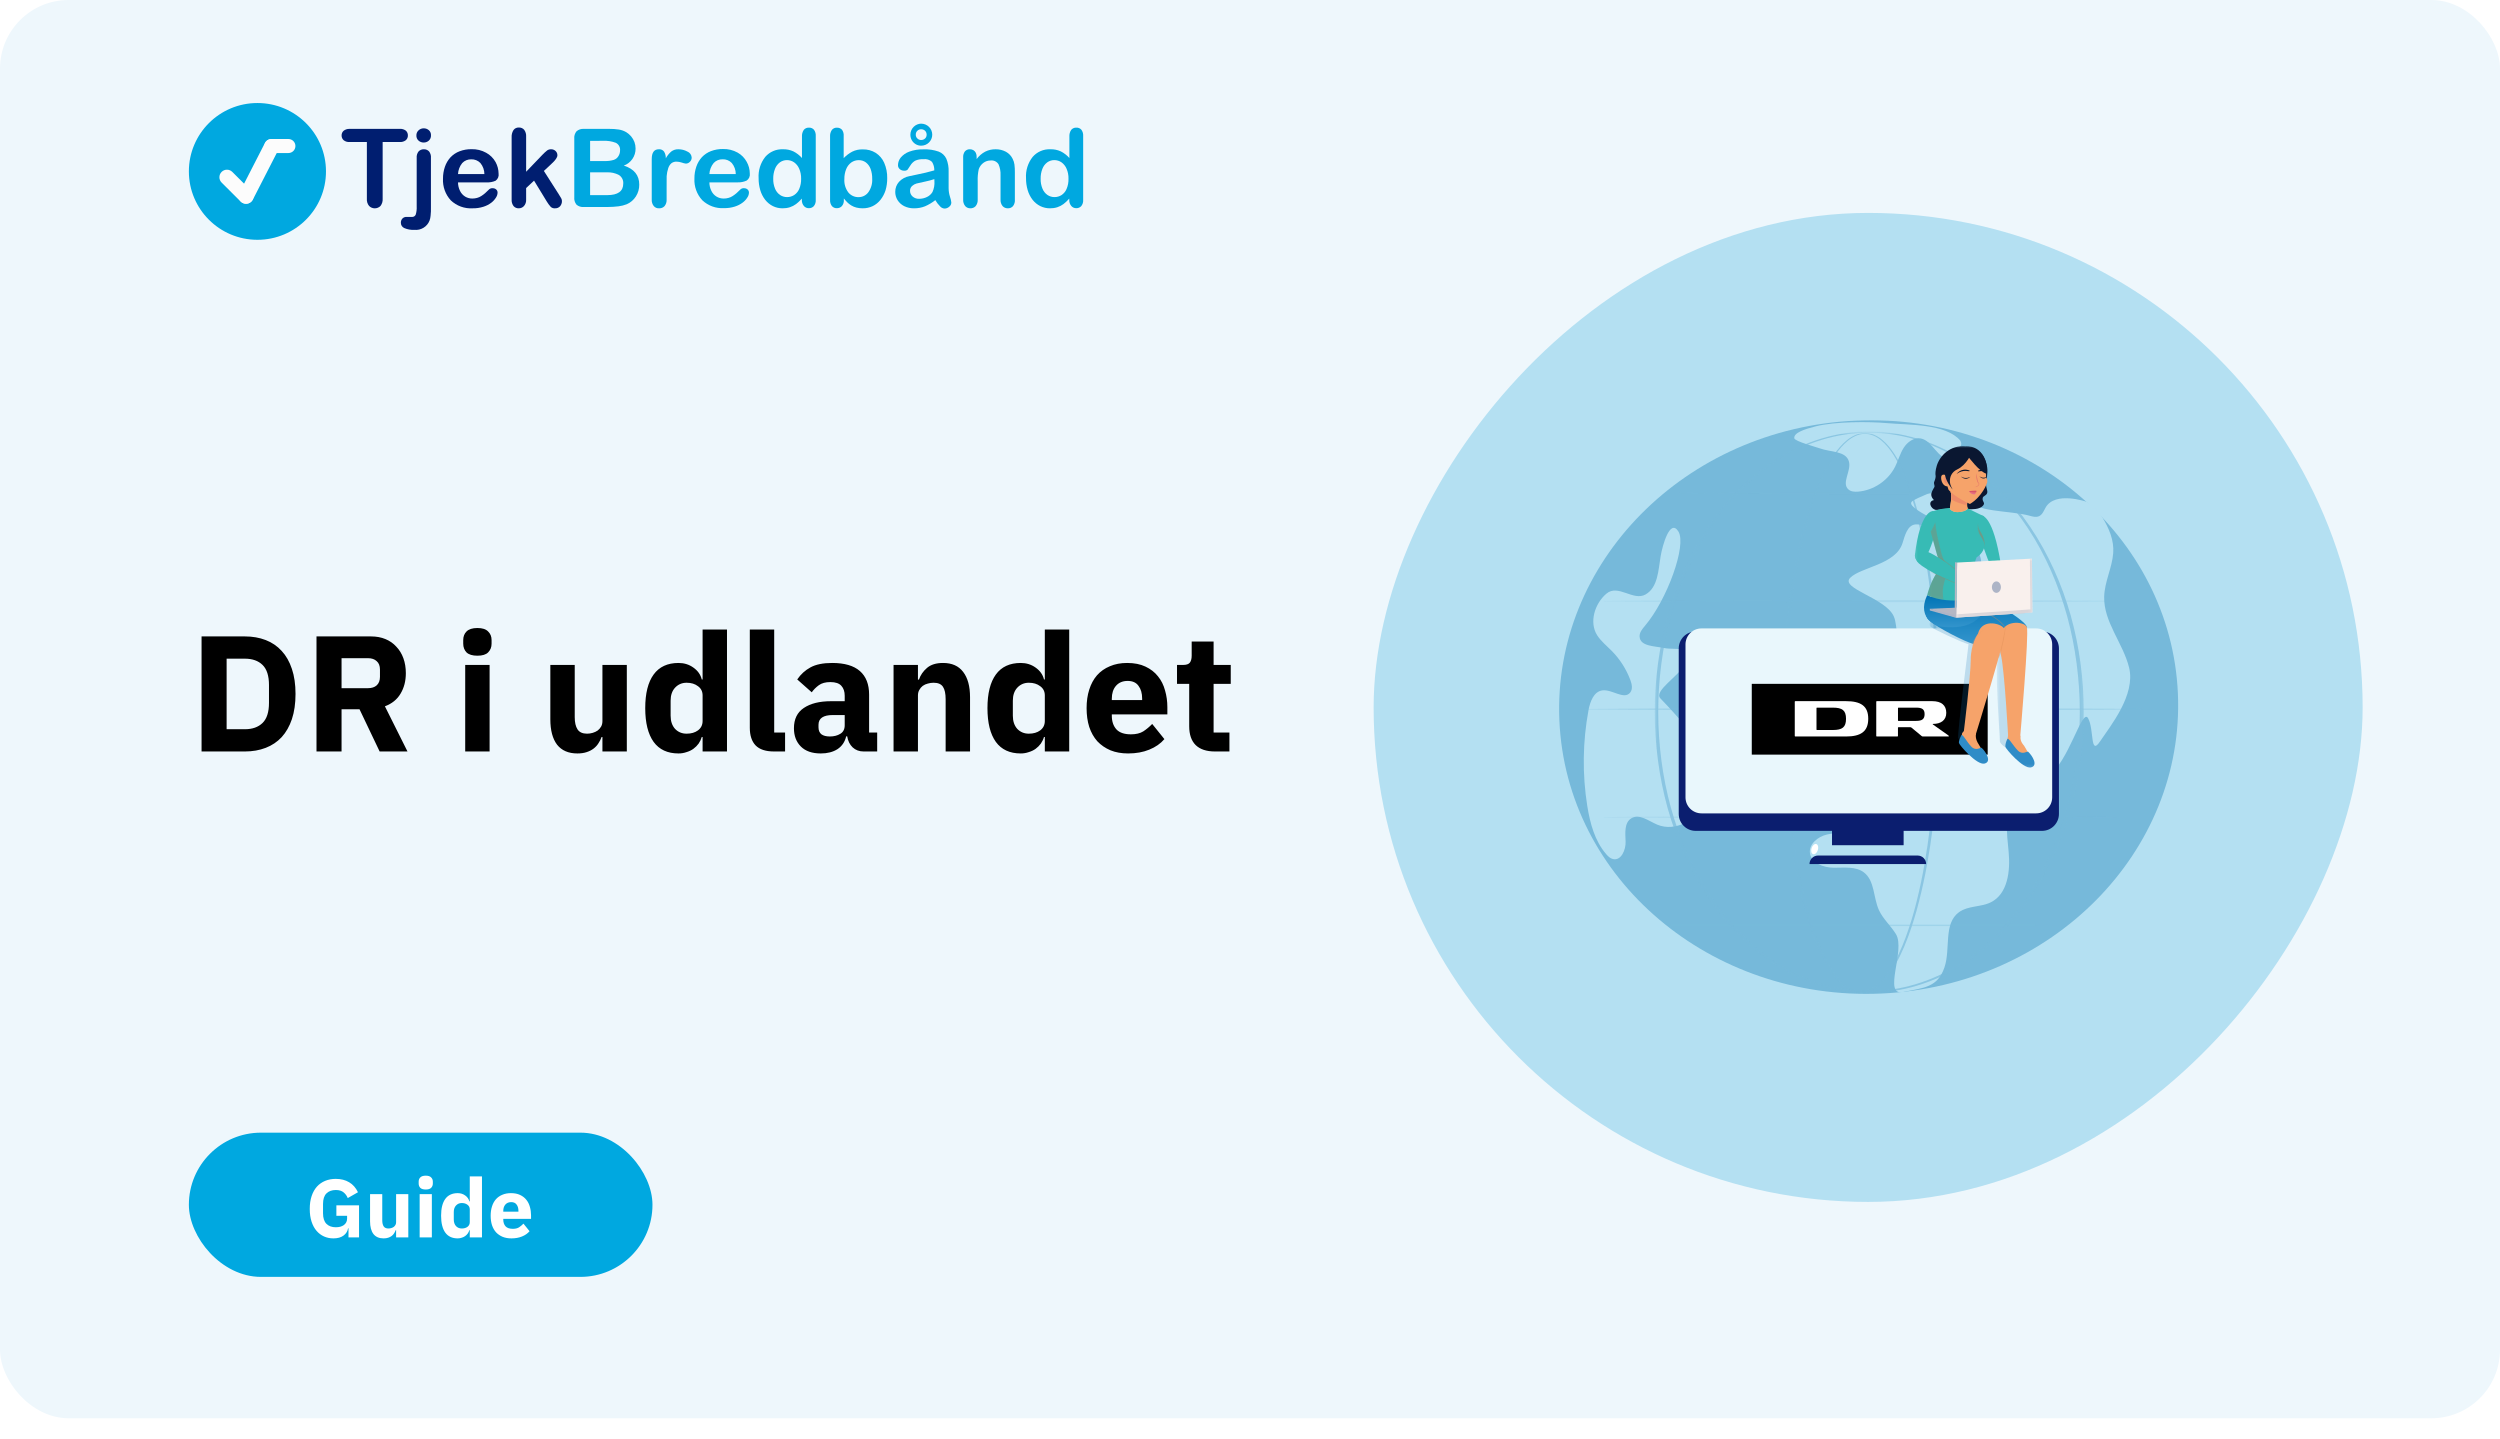 <svg width="728" height="419" viewBox="0 0 728 419" fill="none" xmlns="http://www.w3.org/2000/svg">
<rect width="728" height="413" rx="20" fill="url(#paint0_linear_1460_18841)"/>
<path d="M74.963 69.83C85.989 69.83 94.926 60.914 94.926 49.915C94.926 38.916 85.989 30 74.963 30C63.938 30 55 38.916 55 49.915C55 60.914 63.938 69.83 74.963 69.83Z" fill="#00A8E0"/>
<path d="M67.101 50.601C66.542 50.043 65.635 50.043 65.076 50.601C64.516 51.159 64.516 52.064 65.076 52.621L70.615 58.147C71.174 58.705 72.081 58.705 72.64 58.147C73.199 57.589 73.199 56.685 72.64 56.127L67.101 50.601Z" fill="#FCFCFC" stroke="#FCFCFC" stroke-width="1.532" stroke-miterlimit="10"/>
<path d="M80.354 43.332C80.714 42.63 80.435 41.769 79.731 41.41C79.026 41.051 78.163 41.329 77.803 42.032L70.394 56.489C70.034 57.191 70.313 58.052 71.017 58.411C71.721 58.771 72.584 58.492 72.944 57.79L80.354 43.332Z" fill="#FCFCFC" stroke="#FCFCFC" stroke-width="1.532" stroke-miterlimit="10"/>
<path d="M83.979 43.802C84.687 43.802 85.261 43.23 85.261 42.523C85.261 41.816 84.687 41.243 83.979 41.243H79.035C78.326 41.243 77.752 41.816 77.752 42.523C77.752 43.23 78.326 43.802 79.035 43.802H83.979Z" fill="#FCFCFC" stroke="#FCFCFC" stroke-width="1.532" stroke-miterlimit="10"/>
<path d="M116.409 41.355H111.428V57.866C111.488 58.624 111.262 59.378 110.793 59.978C110.576 60.197 110.318 60.37 110.034 60.488C109.75 60.607 109.445 60.668 109.137 60.668C108.828 60.668 108.523 60.607 108.239 60.488C107.955 60.37 107.697 60.197 107.48 59.978C107.003 59.386 106.772 58.635 106.833 57.878V41.355H101.851C101.222 41.413 100.595 41.231 100.095 40.846C99.895 40.676 99.736 40.465 99.628 40.226C99.521 39.988 99.467 39.728 99.472 39.467C99.461 39.205 99.508 38.944 99.612 38.703C99.715 38.462 99.872 38.247 100.07 38.075C100.55 37.704 101.145 37.511 101.752 37.529H116.409C117.047 37.478 117.681 37.664 118.19 38.05C118.381 38.225 118.531 38.439 118.632 38.677C118.733 38.915 118.782 39.171 118.776 39.429C118.788 39.697 118.739 39.965 118.631 40.21C118.523 40.456 118.359 40.673 118.153 40.846C117.652 41.22 117.033 41.401 116.409 41.355Z" fill="#001E70"/>
<path d="M125.488 45.989V60.338C125.513 61.167 125.48 61.998 125.388 62.823C125.352 63.298 125.251 63.766 125.089 64.214C124.752 65.093 124.133 65.835 123.329 66.327C122.526 66.819 121.581 67.033 120.643 66.935C119.645 66.99 118.647 66.811 117.729 66.413C117.43 66.285 117.176 66.072 116.999 65.8C116.821 65.528 116.729 65.209 116.733 64.885C116.72 64.658 116.754 64.432 116.831 64.218C116.908 64.005 117.027 63.809 117.181 63.643C117.34 63.475 117.534 63.346 117.75 63.264C117.966 63.183 118.197 63.151 118.427 63.17H119.909C120.145 63.196 120.383 63.146 120.589 63.028C120.795 62.91 120.958 62.729 121.054 62.512C121.289 61.74 121.386 60.932 121.341 60.127V45.989C121.276 45.313 121.472 44.637 121.889 44.1C122.086 43.89 122.325 43.725 122.592 43.616C122.858 43.506 123.145 43.456 123.433 43.467C123.717 43.457 124 43.508 124.262 43.617C124.525 43.727 124.76 43.892 124.952 44.1C125.363 44.64 125.555 45.314 125.488 45.989ZM123.383 41.504C122.834 41.513 122.302 41.318 121.889 40.957C121.674 40.767 121.506 40.53 121.396 40.266C121.286 40.001 121.237 39.715 121.254 39.429C121.245 39.148 121.299 38.869 121.411 38.612C121.523 38.354 121.69 38.124 121.901 37.938C122.308 37.565 122.843 37.36 123.396 37.367C123.928 37.362 124.445 37.547 124.853 37.889C125.074 38.077 125.248 38.314 125.361 38.582C125.473 38.849 125.521 39.14 125.5 39.429C125.515 39.712 125.466 39.994 125.359 40.256C125.251 40.518 125.087 40.753 124.878 40.945C124.47 41.315 123.935 41.515 123.383 41.504Z" fill="#001E70"/>
<path d="M141.665 53.108H133.371C133.374 53.969 133.575 54.819 133.956 55.593C134.289 56.279 134.812 56.856 135.463 57.257C136.087 57.629 136.803 57.823 137.53 57.816C138.002 57.821 138.471 57.758 138.925 57.63C139.368 57.514 139.789 57.325 140.17 57.071C140.551 56.829 140.913 56.559 141.254 56.263C141.59 55.977 142.013 55.58 142.499 55.083C142.766 54.881 143.099 54.784 143.433 54.81C143.813 54.791 144.186 54.915 144.479 55.157C144.62 55.283 144.73 55.439 144.801 55.614C144.872 55.788 144.903 55.976 144.89 56.164C144.861 56.642 144.706 57.105 144.442 57.506C144.08 58.096 143.612 58.615 143.059 59.034C142.373 59.551 141.602 59.946 140.78 60.202C139.758 60.527 138.69 60.682 137.617 60.661C136.455 60.73 135.292 60.559 134.199 60.16C133.106 59.76 132.108 59.14 131.266 58.338C130.49 57.489 129.89 56.496 129.501 55.415C129.112 54.334 128.941 53.187 128.999 52.039C128.988 50.856 129.177 49.68 129.56 48.561C129.908 47.539 130.463 46.6 131.191 45.803C131.928 45.028 132.83 44.43 133.831 44.051C134.941 43.632 136.12 43.425 137.306 43.442C138.798 43.4 140.274 43.761 141.577 44.486C142.723 45.111 143.668 46.045 144.305 47.182C144.874 48.218 145.178 49.379 145.189 50.561C145.252 50.955 145.202 51.358 145.046 51.725C144.889 52.092 144.633 52.407 144.305 52.636C143.474 52.998 142.57 53.16 141.665 53.108ZM133.371 50.697H141.054C141.052 49.518 140.638 48.376 139.884 47.467C139.54 47.109 139.123 46.828 138.661 46.644C138.199 46.46 137.703 46.376 137.206 46.399C136.72 46.385 136.237 46.473 135.788 46.66C135.339 46.846 134.936 47.126 134.603 47.48C133.86 48.395 133.428 49.522 133.371 50.697Z" fill="#001E70"/>
<path d="M159.25 58.723L155.514 52.598L153.21 54.76V58.127C153.255 58.811 153.027 59.485 152.575 60.002C152.387 60.209 152.159 60.374 151.904 60.488C151.648 60.601 151.372 60.66 151.093 60.661C150.803 60.677 150.514 60.627 150.246 60.515C149.979 60.403 149.74 60.232 149.549 60.015C149.138 59.46 148.939 58.777 148.988 58.089V40.013C148.938 39.257 149.13 38.504 149.536 37.864C149.714 37.622 149.95 37.428 150.221 37.3C150.493 37.172 150.793 37.114 151.093 37.131C151.383 37.118 151.673 37.171 151.94 37.285C152.207 37.399 152.446 37.571 152.637 37.789C153.059 38.358 153.262 39.059 153.21 39.764V50.014L157.98 45.044C158.403 44.6 158.857 44.185 159.337 43.802C159.669 43.572 160.066 43.454 160.471 43.467C160.713 43.461 160.955 43.503 161.182 43.59C161.408 43.677 161.615 43.809 161.791 43.976C161.96 44.135 162.094 44.328 162.184 44.542C162.274 44.756 162.318 44.986 162.314 45.218C162.314 45.84 161.741 46.672 160.595 47.703L158.378 49.778L162.725 56.586C163.048 57.095 163.273 57.48 163.422 57.741C163.552 57.973 163.625 58.233 163.634 58.499C163.665 59.082 163.463 59.654 163.073 60.089C162.887 60.282 162.662 60.432 162.413 60.531C162.164 60.63 161.896 60.674 161.629 60.661C161.404 60.683 161.177 60.658 160.963 60.587C160.748 60.517 160.551 60.402 160.383 60.251C159.958 59.779 159.579 59.267 159.25 58.723Z" fill="#001E70"/>
<path d="M176.983 60.276H170.021C169.637 60.314 169.25 60.274 168.882 60.159C168.513 60.043 168.172 59.855 167.879 59.605C167.381 58.986 167.148 58.196 167.232 57.406V40.386C167.192 40 167.23 39.61 167.343 39.239C167.457 38.868 167.643 38.523 167.892 38.224C168.183 37.974 168.522 37.784 168.887 37.665C169.252 37.546 169.638 37.499 170.021 37.529H177.406C178.352 37.516 179.298 37.583 180.233 37.727C180.989 37.85 181.715 38.112 182.375 38.498C182.915 38.834 183.398 39.253 183.807 39.74C184.209 40.227 184.529 40.777 184.754 41.367C184.969 41.974 185.078 42.612 185.078 43.256C185.094 44.336 184.774 45.395 184.16 46.286C183.546 47.176 182.67 47.854 181.653 48.225C184.658 49.178 186.157 51.029 186.149 53.779C186.164 54.993 185.822 56.185 185.165 57.207C184.532 58.208 183.612 58.996 182.525 59.468C181.757 59.773 180.953 59.978 180.134 60.077C179.088 60.208 178.036 60.274 176.983 60.276ZM171.839 41.02V46.896H176.061C176.962 46.931 177.862 46.818 178.726 46.56C179.037 46.458 179.325 46.296 179.573 46.083C179.82 45.87 180.024 45.61 180.171 45.318C180.428 44.872 180.561 44.366 180.557 43.852C180.612 43.391 180.521 42.925 180.298 42.517C180.075 42.11 179.73 41.782 179.312 41.579C178.12 41.132 176.847 40.937 175.575 41.007L171.839 41.02ZM176.684 50.188H171.839V56.822H176.821C179.934 56.822 181.491 55.7 181.491 53.456C181.526 52.968 181.429 52.48 181.21 52.043C180.991 51.605 180.658 51.235 180.246 50.971C179.153 50.388 177.921 50.117 176.684 50.188Z" fill="#00A8E0"/>
<path d="M194.12 54.561V58.09C194.169 58.789 193.952 59.481 193.51 60.028C193.314 60.235 193.076 60.398 192.812 60.508C192.548 60.617 192.264 60.669 191.978 60.661C191.68 60.686 191.381 60.64 191.104 60.528C190.827 60.416 190.581 60.24 190.384 60.015C189.95 59.471 189.736 58.784 189.786 58.09V46.325C189.786 44.424 190.471 43.467 191.854 43.467C192.144 43.441 192.436 43.488 192.701 43.606C192.967 43.723 193.198 43.906 193.373 44.138C193.731 44.729 193.908 45.411 193.884 46.101C194.287 45.36 194.819 44.696 195.452 44.138C196.06 43.667 196.815 43.43 197.582 43.467C198.488 43.47 199.379 43.701 200.173 44.138C200.529 44.28 200.838 44.522 201.058 44.836C201.279 45.149 201.404 45.519 201.419 45.902C201.418 46.136 201.37 46.367 201.275 46.581C201.18 46.794 201.043 46.986 200.871 47.145C200.721 47.299 200.544 47.422 200.347 47.508C200.151 47.593 199.939 47.638 199.725 47.642C199.337 47.593 198.956 47.497 198.591 47.356C198.085 47.183 197.556 47.087 197.022 47.07C196.471 47.047 195.928 47.219 195.491 47.554C195.059 47.947 194.745 48.45 194.581 49.008C194.338 49.749 194.187 50.516 194.132 51.294C194.12 52.213 194.12 53.294 194.12 54.561Z" fill="#00A8E0"/>
<path d="M214.817 53.108H206.573C206.571 53.97 206.772 54.821 207.158 55.592C207.477 56.266 207.985 56.833 208.618 57.227C209.252 57.621 209.986 57.826 210.733 57.816C211.204 57.821 211.674 57.758 212.127 57.63C212.571 57.514 212.992 57.325 213.373 57.071C213.751 56.826 214.113 56.556 214.455 56.263C214.793 55.977 215.216 55.58 215.701 55.083C215.965 54.883 216.292 54.785 216.622 54.809C217.008 54.789 217.385 54.913 217.682 55.157C217.822 55.283 217.931 55.439 218.003 55.613C218.074 55.788 218.106 55.976 218.093 56.164C218.063 56.644 217.904 57.108 217.631 57.505C217.278 58.08 216.817 58.582 216.274 58.984C215.588 59.501 214.817 59.896 213.995 60.152C212.972 60.476 211.905 60.631 210.831 60.611C209.67 60.68 208.507 60.51 207.414 60.11C206.321 59.71 205.323 59.09 204.481 58.288C203.704 57.44 203.105 56.446 202.716 55.365C202.326 54.284 202.156 53.137 202.214 51.989C202.203 50.807 202.392 49.63 202.775 48.511C203.123 47.489 203.678 46.55 204.406 45.753C205.143 44.978 206.045 44.38 207.046 44.001C208.156 43.582 209.335 43.375 210.52 43.392C212.013 43.352 213.488 43.712 214.793 44.436C215.914 45.067 216.834 46.002 217.445 47.132C218.023 48.165 218.332 49.327 218.341 50.511C218.4 50.908 218.345 51.314 218.182 51.681C218.019 52.049 217.755 52.362 217.42 52.586C216.605 52.959 215.714 53.138 214.817 53.108ZM206.573 50.697H214.257C214.257 49.513 213.843 48.367 213.086 47.455C212.742 47.097 212.325 46.816 211.864 46.632C211.402 46.447 210.905 46.364 210.409 46.386C209.925 46.374 209.444 46.464 208.997 46.65C208.551 46.836 208.149 47.115 207.819 47.467C207.068 48.384 206.632 49.516 206.573 50.697Z" fill="#00A8E0"/>
<path d="M233.498 58.251V57.828C232.995 58.416 232.432 58.949 231.816 59.419C231.268 59.823 230.658 60.138 230.011 60.35C229.326 60.566 228.612 60.671 227.894 60.661C226.919 60.67 225.955 60.453 225.08 60.027C224.201 59.588 223.431 58.96 222.825 58.189C222.175 57.351 221.69 56.398 221.393 55.381C221.061 54.247 220.896 53.071 220.907 51.89C220.763 49.651 221.456 47.438 222.85 45.678C223.481 44.952 224.267 44.376 225.151 43.994C226.035 43.611 226.993 43.431 227.957 43.467C229.02 43.43 230.078 43.642 231.045 44.088C231.988 44.57 232.832 45.223 233.535 46.014V39.802C233.487 39.104 233.671 38.41 234.059 37.826C234.236 37.608 234.463 37.435 234.721 37.321C234.977 37.206 235.258 37.154 235.541 37.168C235.817 37.15 236.096 37.195 236.352 37.301C236.61 37.406 236.839 37.569 237.022 37.777C237.406 38.296 237.591 38.935 237.546 39.578V58.214C237.595 58.867 237.395 59.515 236.985 60.027C236.802 60.224 236.577 60.379 236.327 60.482C236.078 60.585 235.809 60.633 235.541 60.624C235.27 60.632 235.002 60.58 234.755 60.473C234.507 60.366 234.286 60.205 234.108 60.002C233.693 59.515 233.475 58.89 233.498 58.251ZM225.166 52.039C225.136 53.039 225.318 54.034 225.702 54.958C225.999 55.695 226.506 56.33 227.159 56.785C227.763 57.187 228.475 57.399 229.201 57.394C229.925 57.4 230.634 57.197 231.243 56.81C231.903 56.376 232.418 55.758 232.725 55.033C233.128 54.087 233.319 53.066 233.286 52.039C233.313 51.041 233.121 50.049 232.725 49.132C232.413 48.387 231.9 47.742 231.243 47.268C230.636 46.85 229.915 46.625 229.177 46.622C228.431 46.615 227.702 46.846 227.097 47.281C226.452 47.767 225.96 48.426 225.677 49.181C225.321 50.091 225.147 51.062 225.166 52.039Z" fill="#00A8E0"/>
<path d="M245.678 39.591V46.051C246.4 45.292 247.242 44.654 248.169 44.163C249.122 43.691 250.181 43.465 251.244 43.505C252.56 43.464 253.859 43.81 254.981 44.498C256.079 45.197 256.946 46.204 257.471 47.393C258.089 48.81 258.391 50.345 258.355 51.89C258.369 53.084 258.204 54.273 257.87 55.419C257.548 56.428 257.046 57.371 256.388 58.202C255.778 58.972 255.004 59.596 254.121 60.028C253.207 60.457 252.205 60.674 251.195 60.661C250.573 60.665 249.954 60.59 249.351 60.438C248.835 60.303 248.338 60.094 247.882 59.817C247.512 59.591 247.165 59.329 246.849 59.034C246.448 58.644 246.074 58.229 245.727 57.791V58.214C245.782 58.866 245.577 59.514 245.154 60.015C244.969 60.215 244.743 60.373 244.492 60.477C244.242 60.583 243.97 60.632 243.697 60.624C243.426 60.638 243.156 60.59 242.905 60.484C242.656 60.379 242.432 60.219 242.253 60.015C241.865 59.498 241.674 58.859 241.717 58.214V39.777C241.667 39.091 241.853 38.408 242.24 37.839C242.412 37.621 242.635 37.447 242.889 37.332C243.142 37.218 243.419 37.166 243.697 37.181C243.98 37.166 244.261 37.214 244.521 37.321C244.782 37.429 245.016 37.593 245.205 37.802C245.566 38.326 245.733 38.958 245.678 39.591ZM245.877 52.164C245.786 53.552 246.198 54.927 247.035 56.04C247.401 56.487 247.866 56.843 248.393 57.08C248.921 57.317 249.495 57.429 250.074 57.406C250.608 57.403 251.135 57.277 251.612 57.038C252.089 56.798 252.504 56.453 252.826 56.027C253.668 54.879 254.077 53.471 253.984 52.052C254.005 51.07 253.844 50.093 253.511 49.17C253.234 48.431 252.762 47.782 252.141 47.294C251.542 46.856 250.817 46.624 250.074 46.635C249.305 46.628 248.552 46.858 247.919 47.294C247.252 47.779 246.733 48.442 246.425 49.207C246.043 50.145 245.856 51.151 245.877 52.164Z" fill="#00A8E0"/>
<path d="M272.366 58.275C271.456 58.999 270.455 59.6 269.389 60.064C268.365 60.475 267.268 60.677 266.164 60.661C265.173 60.68 264.19 60.463 263.299 60.027C262.507 59.631 261.839 59.025 261.369 58.275C260.925 57.559 260.692 56.732 260.696 55.89C260.676 54.8 261.072 53.742 261.805 52.933C262.61 52.074 263.672 51.499 264.831 51.293L266.837 50.871C267.907 50.66 268.816 50.461 269.577 50.275C270.336 50.088 271.171 49.877 272.067 49.616C272.096 48.74 271.861 47.874 271.394 47.131C271.062 46.827 270.666 46.599 270.236 46.466C269.805 46.333 269.35 46.297 268.904 46.361C268.07 46.311 267.236 46.464 266.475 46.808C265.913 47.145 265.443 47.615 265.105 48.175C264.715 48.771 264.441 49.185 264.283 49.417C264.139 49.533 263.973 49.617 263.796 49.666C263.618 49.716 263.432 49.728 263.25 49.703C262.792 49.71 262.348 49.546 262.004 49.243C261.838 49.099 261.705 48.919 261.616 48.717C261.528 48.515 261.486 48.296 261.494 48.076C261.51 47.285 261.786 46.522 262.278 45.901C262.941 45.114 263.799 44.514 264.768 44.162C266.109 43.678 267.529 43.45 268.953 43.491C270.447 43.428 271.94 43.651 273.35 44.15C274.334 44.527 275.133 45.271 275.579 46.224C276.069 47.426 276.294 48.718 276.239 50.014V54.809C276.243 55.653 276.378 56.491 276.637 57.294C276.827 57.833 276.958 58.391 277.023 58.959C277.026 59.199 276.973 59.437 276.867 59.653C276.762 59.869 276.605 60.056 276.413 60.201C276.037 60.547 275.543 60.737 275.03 60.735C274.552 60.699 274.107 60.481 273.786 60.126C273.232 59.575 272.755 58.952 272.366 58.275ZM272.079 52.163C271.19 52.458 270.282 52.698 269.364 52.883C268.181 53.132 267.359 53.318 266.874 53.443C266.412 53.578 265.985 53.816 265.628 54.138C265.421 54.315 265.256 54.537 265.149 54.787C265.041 55.036 264.992 55.308 265.005 55.58C265.003 55.889 265.066 56.197 265.193 56.48C265.319 56.763 265.507 57.015 265.74 57.219C266.265 57.68 266.948 57.921 267.645 57.89C268.454 57.895 269.253 57.708 269.974 57.344C270.618 57.03 271.16 56.539 271.531 55.927C271.986 54.936 272.182 53.847 272.104 52.759L272.079 52.163ZM268.255 36.012C268.677 36.012 269.095 36.095 269.486 36.256C269.875 36.417 270.229 36.654 270.528 36.951C270.827 37.249 271.062 37.602 271.224 37.991C271.386 38.38 271.469 38.797 271.469 39.218C271.469 39.639 271.386 40.055 271.224 40.444C271.062 40.833 270.827 41.187 270.528 41.484C270.229 41.782 269.875 42.018 269.486 42.179C269.095 42.34 268.677 42.423 268.255 42.423C267.691 42.432 267.133 42.281 266.649 41.988C266.17 41.7 265.774 41.292 265.503 40.803C265.233 40.315 265.095 39.764 265.105 39.205C265.108 38.356 265.448 37.543 266.05 36.942C266.652 36.342 267.467 36.003 268.318 36L268.255 36.012ZM268.255 37.64C268.047 37.633 267.837 37.669 267.643 37.746C267.448 37.823 267.271 37.939 267.123 38.087C266.974 38.235 266.859 38.411 266.78 38.606C266.704 38.8 266.668 39.009 266.675 39.218C266.667 39.424 266.705 39.63 266.785 39.821C266.864 40.011 266.983 40.183 267.135 40.323C267.281 40.47 267.456 40.586 267.649 40.663C267.841 40.74 268.048 40.776 268.255 40.771C268.534 40.771 268.808 40.703 269.053 40.572C269.298 40.443 269.503 40.248 269.641 40.008C269.781 39.768 269.848 39.494 269.837 39.218C269.837 39.006 269.8 38.795 269.726 38.596C269.649 38.406 269.534 38.233 269.389 38.087C269.083 37.798 268.677 37.637 268.255 37.64Z" fill="#00A8E0"/>
<path d="M284.396 45.803V46.324C285.054 45.428 285.905 44.689 286.886 44.163C287.832 43.689 288.879 43.45 289.937 43.467C290.985 43.452 292.017 43.704 292.939 44.2C293.775 44.661 294.45 45.368 294.869 46.225C295.146 46.748 295.327 47.316 295.405 47.902C295.5 48.664 295.541 49.432 295.528 50.2V58.065C295.604 58.759 295.412 59.456 294.994 60.015C294.806 60.228 294.574 60.396 294.314 60.508C294.052 60.62 293.77 60.672 293.486 60.661C293.197 60.67 292.908 60.616 292.642 60.502C292.374 60.388 292.136 60.218 291.943 60.003C291.522 59.457 291.314 58.777 291.357 58.09V51.045C291.412 49.946 291.212 48.849 290.772 47.84C290.534 47.453 290.188 47.143 289.777 46.947C289.366 46.75 288.907 46.677 288.456 46.734C287.711 46.73 286.986 46.965 286.387 47.405C285.756 47.871 285.279 48.516 285.018 49.256C284.76 50.418 284.656 51.608 284.707 52.797V58.09C284.759 58.788 284.545 59.48 284.109 60.028C283.912 60.237 283.672 60.402 283.406 60.511C283.139 60.62 282.852 60.672 282.565 60.661C282.281 60.667 281.999 60.611 281.738 60.498C281.478 60.384 281.246 60.215 281.058 60.003C280.638 59.457 280.429 58.777 280.473 58.09V45.865C280.422 45.221 280.609 44.581 280.995 44.063C281.178 43.864 281.401 43.707 281.65 43.604C281.901 43.501 282.17 43.454 282.44 43.467C282.794 43.462 283.142 43.552 283.449 43.728C283.763 43.917 284.013 44.194 284.171 44.523C284.349 44.925 284.426 45.364 284.396 45.803Z" fill="#00A8E0"/>
<path d="M311.369 58.251V57.828C310.864 58.413 310.3 58.946 309.688 59.419C309.139 59.823 308.529 60.138 307.882 60.35C307.197 60.566 306.483 60.671 305.765 60.661C304.79 60.67 303.827 60.453 302.951 60.027C302.072 59.588 301.302 58.96 300.696 58.189C300.046 57.351 299.56 56.398 299.264 55.381C298.931 54.247 298.767 53.071 298.778 51.89C298.635 49.651 299.327 47.438 300.721 45.678C301.353 44.952 302.138 44.376 303.022 43.994C303.906 43.611 304.864 43.431 305.826 43.467C306.891 43.43 307.95 43.642 308.916 44.088C309.859 44.57 310.703 45.223 311.406 46.014V39.802C311.358 39.104 311.542 38.41 311.93 37.826C312.107 37.608 312.334 37.435 312.592 37.321C312.848 37.206 313.129 37.154 313.412 37.168C313.688 37.15 313.967 37.195 314.223 37.301C314.481 37.406 314.71 37.569 314.893 37.777C315.277 38.296 315.462 38.935 315.417 39.578V58.214C315.466 58.867 315.266 59.515 314.856 60.027C314.671 60.224 314.448 60.378 314.198 60.481C313.949 60.584 313.68 60.633 313.412 60.624C313.142 60.632 312.873 60.58 312.625 60.473C312.378 60.366 312.157 60.205 311.979 60.002C311.564 59.515 311.346 58.89 311.369 58.251ZM303.037 52.039C303.007 53.039 303.189 54.034 303.573 54.958C303.87 55.695 304.378 56.33 305.03 56.785C305.634 57.187 306.346 57.399 307.072 57.394C307.796 57.4 308.505 57.197 309.115 56.81C309.77 56.374 310.28 55.757 310.584 55.033C310.987 54.087 311.177 53.066 311.145 52.039C311.171 51.041 310.98 50.049 310.584 49.132C310.271 48.387 309.759 47.742 309.102 47.268C308.494 46.85 307.774 46.625 307.035 46.622C306.29 46.615 305.56 46.846 304.955 47.281C304.31 47.767 303.818 48.426 303.536 49.181C303.184 50.092 303.014 51.063 303.037 52.039Z" fill="#00A8E0"/>
<path d="M58.696 185.326H71.32C73.528 185.326 75.544 185.678 77.368 186.382C79.192 187.086 80.744 188.142 82.024 189.55C83.304 190.926 84.296 192.67 85 194.782C85.704 196.862 86.056 199.294 86.056 202.078C86.056 204.862 85.704 207.31 85 209.422C84.296 211.502 83.304 213.246 82.024 214.654C80.744 216.03 79.192 217.07 77.368 217.774C75.544 218.478 73.528 218.83 71.32 218.83H58.696V185.326ZM71.32 212.35C73.496 212.35 75.208 211.742 76.456 210.526C77.704 209.31 78.328 207.358 78.328 204.67V199.486C78.328 196.798 77.704 194.846 76.456 193.63C75.208 192.414 73.496 191.806 71.32 191.806H65.992V212.35H71.32ZM99.461 218.83H92.165V185.326H108.053C109.589 185.326 110.981 185.582 112.229 186.094C113.477 186.606 114.533 187.342 115.397 188.302C116.293 189.23 116.981 190.35 117.461 191.662C117.941 192.974 118.181 194.43 118.181 196.03C118.181 198.302 117.669 200.286 116.645 201.982C115.653 203.678 114.133 204.91 112.085 205.678L118.661 218.83H110.549L104.693 206.542H99.461V218.83ZM107.141 200.398C108.229 200.398 109.077 200.126 109.685 199.582C110.325 199.006 110.645 198.174 110.645 197.086V194.974C110.645 193.886 110.325 193.07 109.685 192.526C109.077 191.95 108.229 191.662 107.141 191.662H99.461V200.398H107.141ZM139.02 190.942C137.58 190.942 136.524 190.622 135.852 189.982C135.212 189.31 134.892 188.462 134.892 187.438V186.382C134.892 185.358 135.212 184.526 135.852 183.886C136.524 183.214 137.58 182.878 139.02 182.878C140.46 182.878 141.5 183.214 142.14 183.886C142.812 184.526 143.148 185.358 143.148 186.382V187.438C143.148 188.462 142.812 189.31 142.14 189.982C141.5 190.622 140.46 190.942 139.02 190.942ZM135.468 193.63H142.572V218.83H135.468V193.63ZM175.426 214.606H175.186C174.962 215.246 174.658 215.854 174.274 216.43C173.922 217.006 173.458 217.518 172.882 217.966C172.306 218.414 171.618 218.766 170.818 219.022C170.05 219.278 169.154 219.406 168.13 219.406C165.538 219.406 163.57 218.558 162.226 216.862C160.914 215.134 160.258 212.67 160.258 209.47V193.63H167.362V208.846C167.362 210.382 167.634 211.566 168.178 212.398C168.722 213.23 169.65 213.646 170.962 213.646C171.506 213.646 172.05 213.566 172.594 213.406C173.138 213.246 173.618 213.022 174.034 212.734C174.45 212.414 174.786 212.03 175.042 211.582C175.298 211.134 175.426 210.606 175.426 209.998V193.63H182.53V218.83H175.426V214.606ZM204.596 214.606H204.356C204.164 215.278 203.86 215.918 203.444 216.526C203.028 217.102 202.516 217.614 201.908 218.062C201.332 218.478 200.66 218.798 199.892 219.022C199.156 219.278 198.388 219.406 197.588 219.406C194.388 219.406 191.972 218.286 190.34 216.046C188.708 213.774 187.892 210.494 187.892 206.206C187.892 201.918 188.708 198.654 190.34 196.414C191.972 194.174 194.388 193.054 197.588 193.054C199.22 193.054 200.66 193.502 201.908 194.398C203.188 195.294 204.004 196.446 204.356 197.854H204.596V183.31H211.7V218.83H204.596V214.606ZM199.94 213.646C201.284 213.646 202.388 213.326 203.252 212.686C204.148 212.014 204.596 211.102 204.596 209.95V202.51C204.596 201.358 204.148 200.462 203.252 199.822C202.388 199.15 201.284 198.814 199.94 198.814C198.596 198.814 197.476 199.294 196.58 200.254C195.716 201.182 195.284 202.446 195.284 204.046V208.414C195.284 210.014 195.716 211.294 196.58 212.254C197.476 213.182 198.596 213.646 199.94 213.646ZM225.399 218.83C222.967 218.83 221.175 218.238 220.023 217.054C218.903 215.87 218.343 214.158 218.343 211.918V183.31H225.447V213.31H228.615V218.83H225.399ZM251.499 218.83C250.219 218.83 249.147 218.43 248.283 217.63C247.451 216.83 246.923 215.758 246.699 214.414H246.411C246.027 216.046 245.179 217.294 243.867 218.158C242.555 218.99 240.939 219.406 239.019 219.406C236.491 219.406 234.555 218.734 233.211 217.39C231.867 216.046 231.195 214.27 231.195 212.062C231.195 209.406 232.155 207.438 234.075 206.158C236.027 204.846 238.667 204.19 241.995 204.19H245.979V202.606C245.979 201.39 245.659 200.43 245.019 199.726C244.379 198.99 243.307 198.622 241.803 198.622C240.395 198.622 239.275 198.926 238.443 199.534C237.611 200.142 236.923 200.83 236.379 201.598L232.155 197.854C233.179 196.35 234.459 195.182 235.995 194.35C237.563 193.486 239.675 193.054 242.331 193.054C245.915 193.054 248.603 193.838 250.395 195.406C252.187 196.974 253.083 199.262 253.083 202.27V213.31H255.435V218.83H251.499ZM241.659 214.462C242.843 214.462 243.851 214.206 244.683 213.694C245.547 213.182 245.979 212.35 245.979 211.198V208.222H242.523C239.739 208.222 238.347 209.166 238.347 211.054V211.774C238.347 212.702 238.635 213.39 239.211 213.838C239.787 214.254 240.603 214.462 241.659 214.462ZM260.203 218.83V193.63H267.307V197.902H267.595C268.043 196.59 268.827 195.454 269.947 194.494C271.067 193.534 272.619 193.054 274.603 193.054C277.195 193.054 279.147 193.918 280.459 195.646C281.803 197.374 282.475 199.838 282.475 203.038V218.83H275.371V203.614C275.371 201.982 275.115 200.782 274.603 200.014C274.091 199.214 273.179 198.814 271.867 198.814C271.291 198.814 270.731 198.894 270.187 199.054C269.643 199.182 269.147 199.406 268.699 199.726C268.283 200.046 267.947 200.446 267.691 200.926C267.435 201.374 267.307 201.902 267.307 202.51V218.83H260.203ZM304.252 214.606H304.012C303.82 215.278 303.516 215.918 303.1 216.526C302.684 217.102 302.172 217.614 301.564 218.062C300.988 218.478 300.316 218.798 299.548 219.022C298.812 219.278 298.044 219.406 297.244 219.406C294.044 219.406 291.628 218.286 289.996 216.046C288.364 213.774 287.548 210.494 287.548 206.206C287.548 201.918 288.364 198.654 289.996 196.414C291.628 194.174 294.044 193.054 297.244 193.054C298.876 193.054 300.316 193.502 301.564 194.398C302.844 195.294 303.66 196.446 304.012 197.854H304.252V183.31H311.356V218.83H304.252V214.606ZM299.596 213.646C300.94 213.646 302.044 213.326 302.908 212.686C303.804 212.014 304.252 211.102 304.252 209.95V202.51C304.252 201.358 303.804 200.462 302.908 199.822C302.044 199.15 300.94 198.814 299.596 198.814C298.252 198.814 297.132 199.294 296.236 200.254C295.372 201.182 294.94 202.446 294.94 204.046V208.414C294.94 210.014 295.372 211.294 296.236 212.254C297.132 213.182 298.252 213.646 299.596 213.646ZM328.512 219.406C326.592 219.406 324.88 219.102 323.376 218.494C321.872 217.854 320.592 216.974 319.536 215.854C318.512 214.702 317.728 213.31 317.184 211.678C316.672 210.046 316.416 208.222 316.416 206.206C316.416 204.222 316.672 202.43 317.184 200.83C317.696 199.198 318.448 197.806 319.44 196.654C320.464 195.502 321.712 194.622 323.184 194.014C324.656 193.374 326.336 193.054 328.224 193.054C330.304 193.054 332.08 193.406 333.552 194.11C335.056 194.814 336.272 195.758 337.2 196.942C338.16 198.126 338.848 199.502 339.264 201.07C339.712 202.606 339.936 204.222 339.936 205.918V208.03H323.76V208.414C323.76 210.078 324.208 211.406 325.104 212.398C326 213.358 327.408 213.838 329.328 213.838C330.8 213.838 332 213.55 332.928 212.974C333.856 212.366 334.72 211.646 335.52 210.814L339.072 215.23C337.952 216.542 336.48 217.566 334.656 218.302C332.864 219.038 330.816 219.406 328.512 219.406ZM328.368 198.286C326.928 198.286 325.792 198.766 324.96 199.726C324.16 200.654 323.76 201.902 323.76 203.47V203.854H332.592V203.422C332.592 201.886 332.24 200.654 331.536 199.726C330.864 198.766 329.808 198.286 328.368 198.286ZM353.785 218.83C351.321 218.83 349.449 218.206 348.169 216.958C346.921 215.71 346.297 213.886 346.297 211.486V199.15H342.745V193.63H344.521C345.481 193.63 346.137 193.406 346.489 192.958C346.841 192.478 347.017 191.806 347.017 190.942V186.814H353.401V193.63H358.393V199.15H353.401V213.31H358.009V218.83H353.785Z" fill="black"/>
<rect x="55" y="329.83" width="135" height="42" rx="21" fill="#00A8E0"/>
<path d="M101.48 357.666H101.36C101.232 358.514 100.8 359.218 100.064 359.778C99.328 360.338 98.328 360.618 97.064 360.618C96.104 360.618 95.208 360.434 94.376 360.066C93.544 359.698 92.816 359.154 92.192 358.434C91.568 357.714 91.08 356.818 90.728 355.746C90.376 354.674 90.2 353.434 90.2 352.026C90.2 350.618 90.384 349.37 90.752 348.282C91.12 347.194 91.632 346.282 92.288 345.546C92.96 344.81 93.76 344.25 94.688 343.866C95.616 343.482 96.648 343.29 97.784 343.29C99.288 343.29 100.584 343.618 101.672 344.274C102.76 344.914 103.616 345.882 104.24 347.178L101.264 348.882C101.008 348.226 100.608 347.674 100.064 347.226C99.52 346.762 98.76 346.53 97.784 346.53C96.648 346.53 95.744 346.858 95.072 347.514C94.4 348.17 94.064 349.202 94.064 350.61V353.298C94.064 354.69 94.4 355.722 95.072 356.394C95.744 357.05 96.648 357.378 97.784 357.378C98.232 357.378 98.656 357.33 99.056 357.234C99.456 357.122 99.808 356.962 100.112 356.754C100.416 356.53 100.648 356.266 100.808 355.962C100.984 355.658 101.072 355.298 101.072 354.882V354.042H97.952V350.994H104.552V360.33H101.48V357.666ZM115.346 358.218H115.226C115.114 358.538 114.962 358.842 114.77 359.13C114.594 359.418 114.362 359.674 114.074 359.898C113.786 360.122 113.442 360.298 113.042 360.426C112.658 360.554 112.21 360.618 111.698 360.618C110.402 360.618 109.418 360.194 108.746 359.346C108.09 358.482 107.762 357.25 107.762 355.65V347.73H111.314V355.338C111.314 356.106 111.45 356.698 111.722 357.114C111.994 357.53 112.458 357.738 113.114 357.738C113.386 357.738 113.658 357.698 113.93 357.618C114.202 357.538 114.442 357.426 114.65 357.282C114.858 357.122 115.026 356.93 115.154 356.706C115.282 356.482 115.346 356.218 115.346 355.914V347.73H118.898V360.33H115.346V358.218ZM123.979 346.386C123.259 346.386 122.731 346.226 122.395 345.906C122.075 345.57 121.915 345.146 121.915 344.634V344.106C121.915 343.594 122.075 343.178 122.395 342.858C122.731 342.522 123.259 342.354 123.979 342.354C124.699 342.354 125.219 342.522 125.539 342.858C125.875 343.178 126.043 343.594 126.043 344.106V344.634C126.043 345.146 125.875 345.57 125.539 345.906C125.219 346.226 124.699 346.386 123.979 346.386ZM122.203 347.73H125.755V360.33H122.203V347.73ZM136.798 358.218H136.678C136.582 358.554 136.43 358.874 136.222 359.178C136.014 359.466 135.758 359.722 135.454 359.946C135.166 360.154 134.83 360.314 134.446 360.426C134.078 360.554 133.694 360.618 133.294 360.618C131.694 360.618 130.486 360.058 129.67 358.938C128.854 357.802 128.446 356.162 128.446 354.018C128.446 351.874 128.854 350.242 129.67 349.122C130.486 348.002 131.694 347.442 133.294 347.442C134.11 347.442 134.83 347.666 135.454 348.114C136.094 348.562 136.502 349.138 136.678 349.842H136.798V342.57H140.35V360.33H136.798V358.218ZM134.47 357.738C135.142 357.738 135.694 357.578 136.126 357.258C136.574 356.922 136.798 356.466 136.798 355.89V352.17C136.798 351.594 136.574 351.146 136.126 350.826C135.694 350.49 135.142 350.322 134.47 350.322C133.798 350.322 133.238 350.562 132.79 351.042C132.358 351.506 132.142 352.138 132.142 352.938V355.122C132.142 355.922 132.358 356.562 132.79 357.042C133.238 357.506 133.798 357.738 134.47 357.738ZM148.928 360.618C147.968 360.618 147.112 360.466 146.36 360.162C145.608 359.842 144.968 359.402 144.44 358.842C143.928 358.266 143.536 357.57 143.264 356.754C143.008 355.938 142.88 355.026 142.88 354.018C142.88 353.026 143.008 352.13 143.264 351.33C143.52 350.514 143.896 349.818 144.392 349.242C144.904 348.666 145.528 348.226 146.264 347.922C147 347.602 147.84 347.442 148.784 347.442C149.824 347.442 150.712 347.618 151.448 347.97C152.2 348.322 152.808 348.794 153.272 349.386C153.752 349.978 154.096 350.666 154.304 351.45C154.528 352.218 154.64 353.026 154.64 353.874V354.93H146.552V355.122C146.552 355.954 146.776 356.618 147.224 357.114C147.672 357.594 148.376 357.834 149.336 357.834C150.072 357.834 150.672 357.69 151.136 357.402C151.6 357.098 152.032 356.738 152.432 356.322L154.208 358.53C153.648 359.186 152.912 359.698 152 360.066C151.104 360.434 150.08 360.618 148.928 360.618ZM148.856 350.058C148.136 350.058 147.568 350.298 147.152 350.778C146.752 351.242 146.552 351.866 146.552 352.65V352.842H150.968V352.626C150.968 351.858 150.792 351.242 150.44 350.778C150.104 350.298 149.576 350.058 148.856 350.058Z" fill="white"/>
<rect width="288" height="288" rx="144" transform="matrix(-1 0 0 1 688 62)" fill="#B4E0F2"/>
<g clip-path="url(#clip0_1460_18841)">
<mask id="mask0_1460_18841" style="mask-type:luminance" maskUnits="userSpaceOnUse" x="453" y="122" width="182" height="168">
<path d="M635 122H453V290H635V122Z" fill="white"/>
</mask>
<g mask="url(#mask0_1460_18841)">
<mask id="mask1_1460_18841" style="mask-type:luminance" maskUnits="userSpaceOnUse" x="434" y="122" width="206" height="168">
<path d="M639.244 122H434.65V290H639.244V122Z" fill="white"/>
</mask>
<g mask="url(#mask1_1460_18841)">
<mask id="mask2_1460_18841" style="mask-type:luminance" maskUnits="userSpaceOnUse" x="443" y="115" width="199" height="198">
<path d="M641.447 115.836H443.311V312.552H641.447V115.836Z" fill="white"/>
</mask>
<g mask="url(#mask2_1460_18841)">
<path d="M454.093 209.853C456.116 255.926 498.075 291.505 547.811 289.321C597.547 287.138 636.227 248.02 634.204 201.947C632.181 155.875 590.222 120.296 540.486 122.48C490.75 124.663 452.071 163.781 454.093 209.853Z" fill="#76B9DA"/>
<path d="M612.15 150.579C614.128 153.755 615.654 157.331 615.367 161.061C615.036 165.381 612.849 169.427 612.737 173.758C612.547 181.104 618.218 187.252 619.987 194.384C621.964 202.356 614.509 211.438 611.539 215.888C608.569 220.337 609.845 212.278 608.044 209.135C606.242 205.993 602.359 222.359 596.292 225.951C593.037 227.879 589.218 229.161 586.877 232.133C583.463 236.466 584.409 242.632 584.922 248.125C585.434 253.617 584.666 260.311 579.719 262.753C576.806 264.191 573.103 263.704 570.475 265.613C565.858 268.964 568.063 276.271 566.234 281.674C564.244 287.55 560.3 287.628 554.197 288.873C548.094 290.119 554.966 276.712 552.107 272.027C550.604 269.564 548.31 267.604 547.125 264.974C545.481 261.326 545.944 256.452 542.756 254.035C540.365 252.224 537.04 252.714 534.04 252.687C531.041 252.661 527.393 251.36 527.053 248.38C526.751 245.736 529.398 243.628 531.988 243.015C534.578 242.402 537.337 242.695 539.881 241.911C547.156 239.672 550.549 229.492 558.147 229.016C564.641 228.609 570.08 235.897 576.461 234.624C580.019 233.915 582.454 230.764 585.094 228.278C588.487 225.082 592.696 222.685 595.39 218.883C598.083 215.08 598.541 209.002 594.71 206.35C591.864 204.38 587.82 205.18 585.008 207.199C582.197 209.218 580.282 212.213 578.216 214.991C577.579 215.849 576.857 216.739 575.837 217.058C573.091 217.917 571.088 214.055 571.745 211.254C572.402 208.453 574.38 205.99 574.473 203.115C574.637 198.048 569.18 194.833 564.392 193.163C559.605 191.493 553.962 189.503 552.554 184.632C552.057 182.912 552.188 181.019 551.429 179.397C548.914 174.021 535.645 171.337 538.817 168.22C541.989 165.102 552.056 164.425 554.016 158.147C554.718 155.9 555.441 152.929 557.785 152.711C561.605 152.357 563.784 157.084 566.987 157.896C568.508 158.281 568.654 160.864 568.595 164.04C568.574 165.147 568.994 166.217 569.762 167.015C570.53 167.813 571.584 168.273 572.692 168.294C573.799 168.315 574.869 167.895 575.667 167.127C576.465 166.358 576.925 165.305 576.946 164.198C576.963 163.312 576.798 162.433 576.461 161.614C575.844 160.102 574.672 158.893 573.492 157.766C568.564 153.062 553.862 147.893 556.941 145.891C560.02 143.888 574.796 138.362 577 141.412C579.204 144.461 575.559 141.879 574.67 145.496C573.78 149.113 585.6 148.628 591.066 150.194C591.968 150.453 592.969 150.704 593.814 150.295C594.758 149.838 595.156 148.739 595.668 147.824C598.413 142.921 607.543 146.103 607.543 146.103C607.543 146.103 610.383 147.741 612.15 150.579" fill="#B4E0F2"/>
<path d="M570.855 128.329C572.182 130.802 568.236 130.763 567.844 133.542C564.291 133.928 562.832 128.328 559.319 127.674C557.336 127.306 555.413 128.726 554.336 130.431C553.259 132.135 552.756 134.137 551.843 135.935C549.797 139.963 545.572 142.799 541.068 143.166C540.088 143.245 539.008 143.183 538.271 142.533C536.129 140.646 539.193 137.102 538.397 134.362C537.488 131.23 532.972 131.705 529.919 130.557C529.078 130.24 522.603 128.512 522.498 127.619C522.314 126.035 525.318 125.027 528.678 124.163C534.372 122.699 544.389 122.76 549.286 123.203C555.8 123.792 566.654 123.316 570.856 128.329" fill="#B4E0F2"/>
<path d="M462.216 234.707C460.74 225.444 460.863 215.997 462.578 206.776C463.035 204.322 464.106 201.397 466.577 201.044C469.436 200.635 472.935 203.919 474.725 201.653C475.514 200.652 475.199 199.196 474.752 198.003C473.565 194.845 471.731 191.971 469.367 189.564C467.903 188.075 466.228 186.756 465.1 184.998C462.689 181.239 464.381 175.746 467.795 172.866C471.208 169.986 475.611 175.151 479.199 173.101C482.787 171.05 482.899 166.076 483.573 162C484.072 158.98 486.298 150.798 488.756 154.783C491.214 158.767 485.477 174.628 479.02 182.231C478.241 183.148 477.381 184.175 477.447 185.376C477.605 188.245 481.785 188.117 484.598 188.705C488.079 189.432 493.415 187.568 490.471 193.633C488.917 196.833 481.499 201.211 483.493 203.352C485.487 205.493 491.614 211.695 494.49 216.71C497.366 221.725 498.759 227.97 496.591 233.329C494.422 238.688 487.903 242.389 482.58 240.132C480.088 239.075 477.373 236.878 475.057 238.278C472.96 239.546 473.27 242.589 473.374 245.037C473.477 247.485 472.066 250.734 469.684 250.159C468.9 249.97 468.284 249.376 467.755 248.768C464.403 244.917 463.023 239.748 462.217 234.707" fill="#B4E0F2"/>
<g opacity="0.68">
<mask id="mask3_1460_18841" style="mask-type:luminance" maskUnits="userSpaceOnUse" x="460" y="125" width="164" height="165">
<path d="M623.892 125.635H460.422V289.085H623.892V125.635Z" fill="white"/>
</mask>
<g mask="url(#mask3_1460_18841)">
<g style="mix-blend-mode:soft-light">
<mask id="mask4_1460_18841" style="mask-type:luminance" maskUnits="userSpaceOnUse" x="518" y="126" width="47" height="164">
<path d="M564.921 126.076H518.986V289.084H564.921V126.076Z" fill="white"/>
</mask>
<g mask="url(#mask4_1460_18841)">
<path d="M519.887 207.334C519.885 214.676 520.145 222.019 520.706 229.339C521.262 236.658 522.099 243.959 523.355 251.19C523.983 254.804 524.715 258.401 525.591 261.962C526.454 265.525 527.505 269.04 528.74 272.491C530.001 275.923 531.469 279.303 533.449 282.367C534.445 283.887 535.575 285.335 536.946 286.509C537.622 287.099 538.376 287.594 539.187 287.979C539.991 288.358 540.865 288.571 541.754 288.604C542.643 288.624 543.526 288.457 544.347 288.113C545.173 287.765 545.944 287.298 546.635 286.727C548.036 285.592 549.19 284.161 550.205 282.654C551.208 281.129 552.1 279.533 552.872 277.879C553.655 276.227 554.351 274.533 554.985 272.815C556.237 269.37 557.3 265.859 558.171 262.298C559.057 258.739 559.798 255.144 560.432 251.53C561.698 244.301 562.545 237.001 563.1 229.682C563.65 222.362 563.913 215.027 563.886 207.679C563.899 200.337 563.726 192.993 563.253 185.665C562.783 178.339 562.044 171.026 560.911 163.773C560.342 160.147 559.673 156.536 558.861 152.958C558.065 149.377 557.079 145.841 555.908 142.365C555.311 140.632 554.657 138.919 553.909 137.248C553.175 135.572 552.317 133.953 551.344 132.404C550.359 130.871 549.226 129.412 547.827 128.252C547.135 127.668 546.358 127.192 545.524 126.84C544.69 126.492 543.792 126.324 542.889 126.347C541.985 126.384 541.098 126.599 540.278 126.981C539.455 127.365 538.687 127.855 537.993 128.439C536.592 129.601 535.425 131.028 534.39 132.53C533.366 134.046 532.449 135.633 531.647 137.278C530.834 138.918 530.11 140.604 529.443 142.31C528.13 145.736 527.006 149.23 526.076 152.779C525.133 156.324 524.34 159.909 523.659 163.515C522.296 170.728 521.377 178.021 520.771 185.336C520.159 192.651 519.877 199.993 519.888 207.334M518.987 207.334C519.025 192.609 520.176 177.855 523.011 163.39C523.728 159.777 524.556 156.185 525.535 152.632C526.502 149.074 527.663 145.572 529.014 142.141C529.701 140.43 530.445 138.74 531.28 137.094C532.105 135.44 533.045 133.846 534.093 132.324C535.154 130.813 536.351 129.374 537.796 128.198C538.516 127.604 539.311 127.106 540.161 126.719C541.017 126.333 541.941 126.116 542.88 126.08C543.822 126.05 544.759 126.217 545.632 126.571C546.498 126.926 547.305 127.411 548.026 128.008C549.474 129.187 550.637 130.661 551.649 132.206C552.647 133.762 553.529 135.39 554.286 137.077C555.055 138.755 555.73 140.474 556.346 142.212C557.555 145.695 558.578 149.239 559.411 152.83C560.258 156.416 560.962 160.034 561.566 163.667C562.769 170.935 563.576 178.262 564.112 185.606C564.38 189.279 564.58 192.955 564.713 196.636C564.842 200.316 564.935 203.998 564.919 207.68C564.887 215.046 564.577 222.403 563.99 229.752C563.387 237.092 562.49 244.412 561.173 251.663C560.513 255.287 559.746 258.894 558.833 262.465C557.934 266.043 556.841 269.57 555.559 273.029C554.908 274.757 554.195 276.462 553.393 278.128C552.598 279.802 551.683 281.416 550.655 282.957C549.61 284.487 548.42 285.948 546.953 287.123C546.22 287.72 545.404 288.206 544.53 288.567C543.646 288.928 542.696 289.103 541.741 289.081C540.786 289.052 539.848 288.83 538.981 288.429C538.126 288.031 537.329 287.516 536.613 286.901C535.179 285.688 534.016 284.211 532.99 282.668C531.979 281.116 531.079 279.494 530.295 277.816C529.503 276.145 528.8 274.435 528.156 272.706C526.889 269.241 525.808 265.711 524.917 262.131C524.012 258.557 523.253 254.949 522.599 251.323C520.015 236.809 519.008 222.057 518.986 207.334" fill="#76B9DA"/>
</g>
</g>
<g style="mix-blend-mode:soft-light">
<mask id="mask5_1460_18841" style="mask-type:luminance" maskUnits="userSpaceOnUse" x="481" y="125" width="126" height="165">
<path d="M606.815 125.635H481.842V289.085H606.815V125.635Z" fill="white"/>
</mask>
<g mask="url(#mask5_1460_18841)">
<path d="M482.874 207.334C482.897 216.72 484.076 226.113 486.561 235.169C489.063 244.211 492.827 252.935 497.999 260.776C500.576 264.703 503.523 268.374 506.801 271.739C510.086 275.088 513.713 278.117 517.679 280.631C521.648 283.147 525.935 285.122 530.426 286.503C539.456 289.314 549.128 289.311 558.156 286.492C562.645 285.109 566.929 283.132 570.895 280.614C574.857 278.097 578.48 275.066 581.761 271.716C585.033 268.35 587.976 264.679 590.548 260.751C595.711 252.911 599.469 244.19 601.961 235.152C603.192 230.624 604.111 226.018 604.712 221.365C605.947 212.052 605.95 202.616 604.719 193.303C604.121 188.649 603.204 184.041 601.976 179.512C599.489 170.471 595.737 161.746 590.577 153.898C588.005 149.968 585.063 146.293 581.79 142.924C578.509 139.57 574.885 136.536 570.921 134.013C566.955 131.486 562.668 129.502 558.174 128.115C549.133 125.307 539.452 125.304 530.408 128.106C525.912 129.49 521.622 131.47 517.653 133.995C513.686 136.516 510.057 139.547 506.771 142.9C503.494 146.268 500.547 149.942 497.971 153.873C492.802 161.721 489.042 170.45 486.546 179.494C484.065 188.553 482.892 197.948 482.875 207.334M481.842 207.334C481.895 197.859 483.116 188.382 485.655 179.247C488.236 170.133 492.123 161.365 497.402 153.494C500.034 149.553 503.037 145.873 506.372 142.505C509.704 139.134 513.408 136.152 517.413 133.615C521.427 131.092 525.76 129.114 530.296 127.735C539.418 124.939 549.168 124.936 558.293 127.725C562.831 129.102 567.167 131.076 571.184 133.597C575.193 136.131 578.901 139.112 582.238 142.481C585.577 145.848 588.586 149.528 591.222 153.469C596.51 161.34 600.404 170.112 602.995 179.229C604.269 183.798 605.222 188.451 605.849 193.153C606.473 197.854 606.795 202.591 606.815 207.334C606.776 216.815 605.564 226.304 603.01 235.443C600.425 244.564 596.536 253.34 591.251 261.218C588.615 265.163 585.607 268.845 582.268 272.216C578.929 275.589 575.22 278.574 571.211 281.113C567.193 283.642 562.854 285.623 558.311 287.003C549.173 289.782 539.414 289.779 530.278 286.993C525.737 285.61 521.402 283.627 517.386 281.095C513.381 278.554 509.676 275.567 506.342 272.192C503.008 268.821 500.004 265.137 497.373 261.193C492.097 253.315 488.215 244.543 485.639 235.425C483.105 226.288 481.89 216.809 481.842 207.334Z" fill="#76B9DA"/>
</g>
</g>
<g style="mix-blend-mode:soft-light">
<mask id="mask6_1460_18841" style="mask-type:luminance" maskUnits="userSpaceOnUse" x="466" y="174" width="152" height="2">
<path d="M617.364 174.726H466.951V175.368H617.364V174.726Z" fill="white"/>
</mask>
<g mask="url(#mask6_1460_18841)">
<path d="M617.296 175.115L598.51 175.24L579.722 175.311L542.147 175.369L504.572 175.305L485.785 175.228L466.997 175.092C466.985 175.092 466.973 175.088 466.965 175.079C466.956 175.071 466.951 175.059 466.951 175.047C466.951 175.035 466.956 175.023 466.965 175.015C466.973 175.006 466.985 175.001 466.997 175.001L485.784 174.866L504.572 174.788L542.147 174.725L579.722 174.783L598.509 174.854L617.296 174.979C617.314 174.979 617.331 174.986 617.344 174.999C617.357 175.011 617.364 175.029 617.364 175.047C617.364 175.065 617.357 175.082 617.344 175.095C617.331 175.108 617.314 175.115 617.296 175.115" fill="#76B9DA"/>
</g>
</g>
<g style="mix-blend-mode:soft-light">
<mask id="mask7_1460_18841" style="mask-type:luminance" maskUnits="userSpaceOnUse" x="488" y="143" width="108" height="1">
<path d="M595.566 143.262H488.746V143.905H595.566V143.262Z" fill="white"/>
</mask>
<g mask="url(#mask7_1460_18841)">
<path d="M595.5 143.651L582.161 143.776L568.823 143.847C564.376 143.877 559.93 143.874 555.484 143.884L542.145 143.905L515.468 143.841L502.13 143.765C497.684 143.719 493.237 143.692 488.791 143.629C488.78 143.629 488.769 143.623 488.761 143.615C488.753 143.607 488.748 143.595 488.748 143.584C488.748 143.572 488.753 143.561 488.761 143.552C488.769 143.544 488.78 143.539 488.791 143.538C493.237 143.476 497.684 143.449 502.13 143.403L515.468 143.325L542.146 143.262L555.484 143.283C559.93 143.292 564.376 143.289 568.823 143.319L582.161 143.39L595.5 143.515C595.518 143.515 595.535 143.522 595.548 143.535C595.56 143.548 595.568 143.565 595.568 143.583C595.568 143.601 595.56 143.618 595.548 143.631C595.535 143.644 595.518 143.651 595.5 143.651" fill="#76B9DA"/>
</g>
</g>
<g style="mix-blend-mode:soft-light">
<mask id="mask8_1460_18841" style="mask-type:luminance" maskUnits="userSpaceOnUse" x="460" y="206" width="164" height="1">
<path d="M623.892 206.189H460.422V206.833H623.892V206.189Z" fill="white"/>
</mask>
<g mask="url(#mask8_1460_18841)">
<path d="M623.825 206.578L603.405 206.703L582.985 206.775L542.146 206.832L501.307 206.769L480.887 206.691L460.468 206.555C460.455 206.555 460.444 206.551 460.435 206.542C460.427 206.534 460.422 206.522 460.422 206.51C460.422 206.498 460.427 206.486 460.435 206.478C460.444 206.469 460.455 206.464 460.468 206.464L480.887 206.329L501.307 206.251L542.146 206.188L582.985 206.245L603.405 206.317L623.825 206.442C623.843 206.442 623.86 206.449 623.873 206.462C623.886 206.474 623.893 206.492 623.893 206.51C623.893 206.528 623.886 206.545 623.873 206.558C623.86 206.57 623.843 206.578 623.825 206.578" fill="#76B9DA"/>
</g>
</g>
<g style="mix-blend-mode:soft-light">
<mask id="mask9_1460_18841" style="mask-type:luminance" maskUnits="userSpaceOnUse" x="466" y="237" width="152" height="2">
<path d="M617.364 237.653H466.951V238.296H617.364V237.653Z" fill="white"/>
</mask>
<g mask="url(#mask9_1460_18841)">
<path d="M617.296 238.042L598.51 238.167L579.722 238.239L542.147 238.296L504.572 238.233L485.785 238.155L466.997 238.02C466.985 238.02 466.973 238.015 466.965 238.007C466.956 237.998 466.951 237.987 466.951 237.974C466.951 237.962 466.956 237.951 466.965 237.942C466.973 237.934 466.985 237.929 466.997 237.929L485.784 237.793L504.572 237.716L542.147 237.653L579.722 237.71L598.509 237.782L617.296 237.907C617.314 237.907 617.331 237.914 617.344 237.926C617.357 237.939 617.364 237.957 617.364 237.975C617.364 237.993 617.357 238.01 617.344 238.023C617.331 238.035 617.314 238.042 617.296 238.042" fill="#76B9DA"/>
</g>
</g>
<g style="mix-blend-mode:soft-light">
<mask id="mask10_1460_18841" style="mask-type:luminance" maskUnits="userSpaceOnUse" x="485" y="269" width="109" height="1">
<path d="M593.05 269.201H485.865V269.677H593.05V269.201Z" fill="white"/>
</mask>
<g mask="url(#mask10_1460_18841)">
<path d="M592.811 269.677H486.103C486.071 269.677 486.04 269.672 486.01 269.66C485.981 269.649 485.954 269.631 485.931 269.609C485.908 269.587 485.89 269.56 485.878 269.531C485.866 269.502 485.859 269.47 485.859 269.439C485.859 269.407 485.866 269.376 485.878 269.346C485.89 269.317 485.908 269.291 485.931 269.268C485.954 269.246 485.981 269.229 486.01 269.217C486.04 269.206 486.071 269.2 486.103 269.201H592.811C592.843 269.2 592.874 269.206 592.904 269.217C592.933 269.229 592.96 269.246 592.983 269.268C593.006 269.291 593.024 269.317 593.036 269.346C593.048 269.376 593.055 269.407 593.055 269.439C593.055 269.47 593.048 269.502 593.036 269.531C593.024 269.56 593.006 269.587 592.983 269.609C592.96 269.631 592.933 269.649 592.904 269.66C592.874 269.672 592.843 269.677 592.811 269.677Z" fill="#76B9DA"/>
</g>
</g>
</g>
</g>
</g>
<mask id="mask11_1460_18841" style="mask-type:luminance" maskUnits="userSpaceOnUse" x="443" y="115" width="199" height="198">
<path d="M641.236 115.836H443.1V312.552H641.236V115.836Z" fill="white"/>
</mask>
<g mask="url(#mask11_1460_18841)">
<path d="M527.54 246.97C527.279 247.782 527.472 248.571 527.972 248.732C528.472 248.893 529.089 248.364 529.35 247.552C529.612 246.74 529.419 245.951 528.919 245.79C528.419 245.629 527.802 246.157 527.54 246.97Z" fill="white"/>
</g>
</g>
<path d="M554.334 237.659H533.482V246.128H554.334V237.659Z" fill="#0B1E6F"/>
<g filter="url(#filter0_d_1460_18841)">
<path d="M493.782 180.896H594.628C595.937 180.896 597.192 181.416 598.117 182.341C599.042 183.266 599.562 184.521 599.562 185.83V234.018C599.562 235.327 599.042 236.581 598.117 237.506C597.192 238.432 595.937 238.951 594.628 238.951H493.781C492.473 238.951 491.218 238.432 490.293 237.506C489.367 236.581 488.848 235.327 488.848 234.018V185.83C488.848 184.521 489.367 183.267 490.293 182.341C491.218 181.416 492.473 180.896 493.782 180.896Z" fill="#0B1E6F"/>
</g>
<path d="M495.468 182.996H592.943C594.177 182.996 595.36 183.486 596.232 184.358C597.105 185.231 597.595 186.414 597.595 187.647V232.201C597.595 233.435 597.105 234.618 596.232 235.49C595.36 236.362 594.177 236.852 592.943 236.852H495.468C494.234 236.852 493.051 236.362 492.179 235.49C491.306 234.618 490.816 233.435 490.816 232.201V187.647C490.816 186.414 491.306 185.231 492.179 184.358C493.051 183.486 494.234 182.996 495.468 182.996Z" fill="#E9F7FC"/>
<g filter="url(#filter1_d_1460_18841)">
<path d="M560.89 248.618H526.926C526.926 248.291 526.99 247.967 527.115 247.665C527.24 247.364 527.424 247.089 527.655 246.858C527.886 246.627 528.16 246.444 528.462 246.319C528.764 246.194 529.088 246.129 529.415 246.129H558.401C558.728 246.129 559.051 246.194 559.353 246.319C559.655 246.444 559.93 246.627 560.161 246.858C560.392 247.089 560.575 247.364 560.7 247.666C560.825 247.968 560.89 248.291 560.89 248.618Z" fill="#0B1E6F"/>
</g>
<path fill-rule="evenodd" clip-rule="evenodd" d="M510.115 219.746H578.815V199.136H510.115V219.746Z" fill="black"/>
<path fill-rule="evenodd" clip-rule="evenodd" d="M533.726 212.576H529.12C528.989 212.576 528.963 212.523 528.963 212.419V206.223C528.963 206.119 528.989 206.067 529.12 206.067H533.726C536.465 206.067 537.561 206.849 537.561 209.314C537.561 211.78 536.465 212.576 533.726 212.576ZM537.533 204.176H522.831C522.804 204.173 522.778 204.176 522.753 204.185C522.728 204.194 522.706 204.208 522.687 204.227C522.668 204.246 522.654 204.268 522.645 204.293C522.636 204.318 522.633 204.344 522.636 204.371V214.271C522.633 214.298 522.636 214.324 522.645 214.349C522.654 214.374 522.668 214.397 522.687 214.416C522.706 214.434 522.728 214.449 522.753 214.458C522.778 214.467 522.805 214.47 522.831 214.467H537.533C541.852 214.467 544.031 213.032 544.031 209.289C544.031 205.571 541.852 204.175 537.533 204.175" fill="white"/>
<path fill-rule="evenodd" clip-rule="evenodd" d="M557.99 209.927H552.849C552.731 209.927 552.693 209.888 552.693 209.771V206.223C552.693 206.106 552.731 206.066 552.849 206.066H557.99C559.712 206.066 560.443 206.536 560.443 207.958C560.443 209.393 559.712 209.927 557.99 209.927ZM567.224 214.049L562.972 211.05C562.867 210.971 562.802 210.932 562.802 210.88C562.802 210.827 562.841 210.801 562.933 210.801C565.085 210.801 566.755 209.798 566.755 207.58C566.755 205.376 565.32 204.175 562.672 204.175H546.56C546.534 204.172 546.507 204.175 546.482 204.184C546.457 204.193 546.435 204.207 546.416 204.226C546.397 204.245 546.383 204.267 546.374 204.292C546.365 204.317 546.362 204.344 546.364 204.37V214.271C546.361 214.297 546.365 214.324 546.374 214.349C546.382 214.374 546.397 214.397 546.415 214.415C546.434 214.434 546.457 214.449 546.482 214.458C546.507 214.467 546.534 214.47 546.56 214.467H552.489C552.516 214.47 552.543 214.467 552.568 214.458C552.593 214.449 552.615 214.434 552.634 214.415C552.653 214.397 552.667 214.374 552.676 214.349C552.685 214.324 552.688 214.297 552.685 214.271V211.923C552.685 211.806 552.724 211.767 552.841 211.767H556.253C556.316 211.759 556.379 211.764 556.44 211.782C556.501 211.8 556.557 211.831 556.605 211.871L559.567 214.323C559.624 214.374 559.69 214.413 559.761 214.438C559.833 214.462 559.909 214.472 559.984 214.467H567.356C567.46 214.467 567.512 214.427 567.512 214.349C567.512 214.245 567.33 214.128 567.225 214.05" fill="white"/>
<mask id="mask12_1460_18841" style="mask-type:luminance" maskUnits="userSpaceOnUse" x="557" y="129" width="37" height="95">
<path d="M593.932 129.489H557.232V223.848H593.932V129.489Z" fill="white"/>
</mask>
<g mask="url(#mask12_1460_18841)">
<g style="mix-blend-mode:multiply" opacity="0.21">
<mask id="mask13_1460_18841" style="mask-type:luminance" maskUnits="userSpaceOnUse" x="581" y="189" width="7" height="31">
<path d="M587.531 189.372H581.455V219.597H587.531V189.372Z" fill="white"/>
</mask>
<g mask="url(#mask13_1460_18841)">
<path d="M584.592 218.038C584.592 218.038 582.233 216.689 582.345 215.679C582.457 214.668 580.547 192.533 582.008 189.724C582.008 189.724 583.019 188.376 583.919 190.959C584.818 193.543 585.492 218.375 587.064 219.161C588.637 219.947 585.829 219.723 584.593 218.038" fill="#1272B2"/>
</g>
</g>
<g style="mix-blend-mode:multiply" opacity="0.21">
<mask id="mask14_1460_18841" style="mask-type:luminance" maskUnits="userSpaceOnUse" x="561" y="180" width="16" height="40">
<path d="M576.486 180.556H561.871V219.836H576.486V180.556Z" fill="white"/>
</mask>
<g mask="url(#mask14_1460_18841)">
<path d="M575.603 219.836C575.603 219.836 571.333 214.556 572.682 210.623C574.031 206.69 577.064 186.128 576.39 185.342C575.716 184.555 563.13 179.949 562.455 180.623C561.781 181.298 561.669 181.971 562.231 182.533C562.792 183.095 571.557 187.252 573.243 187.589C573.243 187.589 569.971 213.428 570.209 214.892C570.209 214.892 573.354 219.611 575.603 219.836" fill="#1272B2"/>
</g>
</g>
<path d="M572.399 129.972C572.399 129.972 577.593 129.306 578.658 136.03C578.944 137.835 578.39 139.619 578.35 141.084C578.323 142.088 578.892 142.898 578.658 143.582C578.388 144.372 577.545 144.381 577.38 144.953C577.209 145.546 577.495 145.942 577.722 146.454C577.908 146.874 577.209 147.991 575.252 148.219C572.504 148.54 568.107 147.872 568.107 147.872C568.107 147.872 567.421 148.251 567.015 148.219C566.346 148.166 564.161 148.585 563.647 148.477C562.262 148.184 561.228 146.005 563.169 145.62C563.169 145.62 562.132 144.721 562.444 143.582C562.585 143.067 562.9 142.492 563.262 141.881C563.538 141.415 562.975 140.92 563.262 140.257C563.549 139.593 563.713 138.881 563.648 138.54C563.54 137.981 563.565 137.042 563.996 135.605C564.858 132.736 567.937 129.521 572.399 129.972" fill="#0A1731"/>
<path d="M584.757 214.14C584.757 214.14 584.242 216.943 584.471 217.286C584.7 217.628 588.991 222.434 590.02 222.434C591.05 222.434 591.965 221.119 589.391 217.115C589.391 217.115 588.157 215.952 588.386 214.407C588.386 214.407 586.931 211.222 584.757 214.14" fill="#F6A36A"/>
<path d="M590.584 218.899C590.347 218.681 588.958 219.915 587.635 218.593C586.312 217.271 584.857 214.681 584.553 215.189C584.248 215.698 583.872 216.865 583.974 217.475C584.076 218.085 589.161 223.983 591.399 223.475C593.637 222.966 591.805 220.017 590.584 218.899" fill="#2F8CC7"/>
<path d="M571.382 213.476C571.382 213.476 570.867 216.279 571.096 216.621C571.325 216.964 575.616 221.77 576.645 221.77C577.675 221.77 578.591 220.455 576.016 216.45C576.016 216.45 575.158 215.249 575.387 213.704C575.387 213.704 573.556 210.558 571.382 213.475" fill="#F6A36A"/>
<path d="M577.058 217.779C576.821 217.562 575.43 218.796 574.109 217.474C572.788 216.152 571.475 213.568 571.17 214.076C570.865 214.584 570.346 215.746 570.446 216.356C570.546 216.966 575.634 222.864 577.871 222.356C580.108 221.848 578.278 218.898 577.058 217.78" fill="#2F8CC7"/>
<path d="M574.124 171.47C574.124 171.47 589.728 180.271 590.15 182.435C590.572 184.6 587.773 187.442 585.59 186.72C583.407 185.999 572.557 181.05 570.093 178.886C567.63 176.721 568.859 170.446 574.124 171.47" fill="url(#paint1_linear_1460_18841)"/>
<path d="M567.683 171.979C567.683 171.979 583.91 180.623 583.977 183.001C584.043 185.38 576.992 188.17 574.623 187.529C572.254 186.887 564.039 182.761 561.627 180.534C559.214 178.307 561.833 171.229 567.683 171.979Z" fill="url(#paint2_linear_1460_18841)"/>
<path d="M582.731 185.26C582.731 185.26 581.702 186.168 582.731 191C583.76 195.832 584.787 214.669 584.787 214.669L588.293 214.381C588.293 214.381 590.911 184.413 590.213 182.622C589.516 180.831 582.836 180.334 582.731 185.26Z" fill="#F6A36A"/>
<path d="M575.996 184.525C575.996 184.525 573.907 187.204 573.878 192.145C573.849 197.085 571.861 213.029 571.861 213.029L575.269 214.117C575.269 214.117 584.166 185.448 583.868 183.55C583.571 181.651 577.152 179.735 575.995 184.525" fill="#F6A36A"/>
<path d="M564.745 182.431C564.745 182.431 557.823 180.532 561.196 173.297C561.196 173.297 567.046 176.554 578.306 173.684C578.306 173.684 579.531 184.368 564.745 182.431" fill="url(#paint3_linear_1460_18841)"/>
<g opacity="0.3">
<mask id="mask15_1460_18841" style="mask-type:luminance" maskUnits="userSpaceOnUse" x="574" y="183" width="4" height="6">
<path d="M577.752 183.292H574.033V188.211H577.752V183.292Z" fill="white"/>
</mask>
<g mask="url(#mask15_1460_18841)">
<path d="M574.25 188.211C574.86 185.367 577.724 183.497 577.753 183.478L577.632 183.291C577.602 183.31 574.662 185.229 574.033 188.164L574.25 188.211Z" fill="#EB9860"/>
</g>
</g>
<g opacity="0.4">
<mask id="mask16_1460_18841" style="mask-type:luminance" maskUnits="userSpaceOnUse" x="578" y="178" width="7" height="14">
<path d="M584.092 178.524H578.689V191.621H584.092V178.524Z" fill="white"/>
</mask>
<g mask="url(#mask16_1460_18841)">
<path d="M582.098 191.621C583.002 189.586 584.043 183.286 584.087 183.019L584.092 182.989L584.081 182.961C583.254 180.809 578.971 178.617 578.789 178.525L578.689 178.723C578.733 178.744 583.038 180.948 583.863 183.013C583.782 183.495 582.757 189.592 581.895 191.53L582.098 191.621Z" fill="#DB8A53"/>
</g>
</g>
<path d="M562.832 148.821C562.832 148.821 559.131 148.534 557.596 161.819C557.596 161.819 558.146 165.071 560.138 163.15C562.131 161.228 566.265 148.521 562.832 148.821Z" fill="#37BBB5"/>
<path d="M577.15 150.197C577.15 150.197 580.393 149.842 582.694 164.609C582.694 164.609 582.439 168.234 580.546 166.114C578.652 163.994 574.103 149.897 577.15 150.197Z" fill="#37BBB5"/>
<path d="M565.235 165.313L564.203 161.919L564.166 161.917L563.806 160.616L563.769 160.49L563.772 160.487L562.18 154.715C562.18 154.715 560.211 150.409 562.23 149.243C563.841 148.312 566.654 147.958 567.735 147.915C568.183 148.303 568.724 148.569 569.305 148.688C570.417 148.933 571.709 148.56 573.02 148.051C574.351 148.685 576.914 150.012 577.484 150.187C578.296 150.436 578.328 153.806 577.581 156.086C577.552 156.172 577.523 156.261 577.494 156.352C577.523 156.381 577.552 156.412 577.58 156.437C578.602 157.401 578.073 160.858 575.59 162.275L575.475 162.637L575.425 162.634C575.118 163.607 574.697 165.184 574.871 166.078C575.319 166.617 578.741 170.861 578.308 173.683C578.308 173.683 567.933 176.625 561.197 173.296C561.197 173.296 562.417 168.115 565.235 165.313" fill="#37BBB5"/>
<g style="mix-blend-mode:multiply" opacity="0.23">
<mask id="mask17_1460_18841" style="mask-type:luminance" maskUnits="userSpaceOnUse" x="561" y="152" width="9" height="23">
<path d="M569.139 152.054H561.197V174.67H569.139V152.054Z" fill="white"/>
</mask>
<g mask="url(#mask17_1460_18841)">
<path d="M561.197 173.297C561.197 173.297 562.417 168.116 565.235 165.313L564.204 161.919L564.166 161.917L563.807 160.616L563.77 160.49L563.772 160.487L562.222 154.868C562.743 153.967 563.19 153.026 563.558 152.053C563.739 154.628 564.388 157.219 564.975 159.657C565.312 161.059 565.67 162.501 566.417 163.75C567.081 164.86 568.026 165.681 569.139 166.298C568.415 166.4 567.734 166.652 567.229 167.216C566.639 167.877 566.381 168.78 566.15 169.616C565.679 171.26 565.607 172.993 565.942 174.67C564.285 174.444 562.656 174.018 561.197 173.297" fill="#DD5829"/>
</g>
</g>
<path d="M573.104 143.972C573.104 143.972 572.564 147.219 572.948 147.939C573.331 148.659 569.159 150.094 567.795 148.158C567.795 148.158 568.576 143.988 567.988 143.259C567.988 143.259 571.179 140.607 573.104 143.972Z" fill="#F0CF9A"/>
<path d="M573.104 143.972C573.104 143.972 572.564 147.219 572.948 147.939C573.331 148.659 569.159 150.094 567.795 148.158C567.795 148.158 568.576 143.988 567.988 143.259C567.988 143.259 571.179 140.607 573.104 143.972Z" fill="#F6A36A"/>
<g style="mix-blend-mode:multiply" opacity="0.3">
<mask id="mask18_1460_18841" style="mask-type:luminance" maskUnits="userSpaceOnUse" x="567" y="142" width="7" height="6">
<path d="M573.105 142.267H567.988V147.296H573.105V142.267Z" fill="white"/>
</mask>
<g mask="url(#mask18_1460_18841)">
<path d="M572.82 147.296C571.243 146.749 569.617 146.251 568.161 145.461C568.24 144.495 568.237 143.567 567.988 143.259C567.988 143.259 571.18 140.607 573.104 143.972C573.104 143.972 572.75 146.104 572.82 147.295" fill="#D85369"/>
</g>
</g>
<path d="M566.486 136.715C566.626 133.141 569.384 130.369 572.649 130.524C575.913 130.679 578.446 133.704 578.306 137.279C578.294 137.581 578.399 138.626 578.351 138.914C578.559 139.281 578.686 139.688 578.724 140.108C578.774 140.771 577.032 144.776 573.636 146.762C573.636 146.762 569.114 144.728 567.389 142.581C566.95 141.313 566.672 139.995 566.561 138.658C566.555 138.555 566.573 138.452 566.613 138.357C566.507 137.816 566.464 137.264 566.486 136.714" fill="#F6A36A"/>
<path d="M566.62 138.369C566.62 138.369 565.203 137.701 565.255 139.187C565.307 140.673 566.259 141.855 567.34 141.596C567.34 141.596 567.156 139.001 566.621 138.369" fill="#F6A36A"/>
<g style="mix-blend-mode:multiply" opacity="0.3">
<mask id="mask19_1460_18841" style="mask-type:luminance" maskUnits="userSpaceOnUse" x="565" y="138" width="3" height="4">
<path d="M567.281 138.644H565.924V141.057H567.281V138.644Z" fill="white"/>
</mask>
<g mask="url(#mask19_1460_18841)">
<path d="M566.795 138.753C566.795 138.753 565.882 138.272 565.925 139.32C565.969 140.367 566.589 141.207 567.28 141.034C567.28 141.034 567.144 139.203 566.795 138.753Z" fill="#D85369"/>
</g>
</g>
<path d="M576.048 137.043C577.15 136.635 578.006 136.843 578.608 137.184C578.601 137.29 578.596 137.396 578.596 137.502C577.265 136.917 576.279 137.332 576.121 137.252C575.924 137.151 576.049 137.043 576.049 137.043" fill="#0A1731"/>
<g style="mix-blend-mode:multiply" opacity="0.7">
<mask id="mask20_1460_18841" style="mask-type:luminance" maskUnits="userSpaceOnUse" x="574" y="137" width="3" height="5">
<path d="M576.396 137.623H574.777V141.866H576.396V137.623Z" fill="white"/>
</mask>
<g mask="url(#mask20_1460_18841)">
<path d="M575.474 137.622C575.474 137.622 575.461 137.963 575.49 138.472C575.505 138.726 575.532 139.022 575.58 139.339C575.623 139.676 575.703 140.006 575.818 140.325L575.872 140.449L575.944 140.572C575.973 140.615 576.007 140.654 576.045 140.688L576.086 140.728L576.132 140.77C576.165 140.82 576.184 140.878 576.187 140.938C576.189 140.998 576.175 141.058 576.146 141.111C576.025 141.352 575.826 141.545 575.58 141.658C575.529 141.685 575.475 141.708 575.419 141.727C575.371 141.748 575.32 141.764 575.267 141.775C575.183 141.797 575.096 141.811 575.009 141.818C574.937 141.825 574.879 141.821 574.839 141.824C574.799 141.825 574.777 141.825 574.777 141.825L574.837 141.836C574.894 141.848 574.952 141.857 575.009 141.863C575.1 141.869 575.192 141.867 575.282 141.857C575.339 141.853 575.395 141.845 575.45 141.831C575.512 141.819 575.573 141.801 575.632 141.777C575.767 141.728 575.894 141.658 576.008 141.57C576.142 141.47 576.251 141.341 576.326 141.192C576.348 141.151 576.364 141.108 576.374 141.063C576.389 141.015 576.396 140.966 576.394 140.917C576.395 140.864 576.387 140.811 576.371 140.76C576.348 140.707 576.318 140.658 576.281 140.613L576.236 140.571L576.203 140.54L576.187 140.522C576.169 140.497 576.143 140.486 576.126 140.447L576.071 140.352L576.026 140.242C575.967 140.09 575.918 139.935 575.88 139.776C575.842 139.616 575.803 139.46 575.773 139.305C575.711 138.996 575.661 138.706 575.617 138.457C575.531 137.956 575.474 137.622 575.474 137.622" fill="#D85369"/>
</g>
</g>
<path d="M569.752 138.024C569.752 138.024 571.091 136.06 573.522 137.02C573.522 137.02 573.646 137.132 573.44 137.226C573.233 137.32 571.709 136.589 569.752 138.024Z" fill="#0A1731"/>
<path d="M558.185 163.273C558.185 163.273 557.793 164.757 571.269 170.908L573.194 168.831C573.194 168.831 563.005 160.298 559.89 160.356C556.774 160.413 557.708 162.87 558.185 163.273Z" fill="#37BBB5"/>
<g style="mix-blend-mode:multiply" opacity="0.33">
<mask id="mask21_1460_18841" style="mask-type:luminance" maskUnits="userSpaceOnUse" x="575" y="152" width="4" height="8">
<path d="M578.03 152.28H575.863V159.595H578.03V152.28Z" fill="white"/>
</mask>
<g mask="url(#mask21_1460_18841)">
<path d="M577.882 159.595C577.882 159.595 578.579 158.202 576.953 155.183C576.953 155.183 575.908 153.905 576.025 152.279C575.864 152.842 575.823 153.432 575.903 154.012C575.983 154.592 576.182 155.148 576.489 155.647C577.535 157.389 578.115 158.318 577.882 159.595" fill="#DD5829"/>
</g>
</g>
<g style="mix-blend-mode:multiply" opacity="0.23">
<mask id="mask22_1460_18841" style="mask-type:luminance" maskUnits="userSpaceOnUse" x="561" y="166" width="11" height="5">
<path d="M571.242 166.116H561.547V170.602H571.242V166.116Z" fill="white"/>
</mask>
<g mask="url(#mask22_1460_18841)">
<path d="M571.242 170.602C570.441 170.209 569.632 169.836 568.823 169.464L566.388 168.362L563.948 167.276C563.54 167.098 563.137 166.912 562.733 166.725C562.325 166.548 561.929 166.345 561.547 166.116C562.264 166.654 563.08 167.033 563.872 167.438C564.671 167.836 565.484 168.203 566.294 168.574C567.112 168.929 567.927 169.289 568.751 169.627C569.576 169.966 570.403 170.298 571.242 170.603" fill="#DD5829"/>
</g>
</g>
<g style="mix-blend-mode:multiply" opacity="0.23">
<mask id="mask23_1460_18841" style="mask-type:luminance" maskUnits="userSpaceOnUse" x="563" y="161" width="11" height="8">
<path d="M573.196 161.233H563.076V168.83H573.196V161.233Z" fill="white"/>
</mask>
<g mask="url(#mask23_1460_18841)">
<path d="M573.195 168.83C572.407 168.126 571.598 167.447 570.784 166.774C569.97 166.101 569.141 165.447 568.313 164.792C567.473 164.15 566.635 163.507 565.772 162.895C565.342 162.588 564.905 162.29 564.464 161.998C564.237 161.861 564.02 161.711 563.787 161.584L563.441 161.389L563.076 161.232L563.424 161.42L563.754 161.637C563.976 161.777 564.185 161.942 564.4 162.093C564.827 162.401 565.249 162.717 565.667 163.039C566.505 163.68 567.343 164.319 568.17 164.975L570.674 166.912C571.51 167.556 572.346 168.201 573.195 168.83" fill="#DD5829"/>
</g>
</g>
<path d="M574.131 131.702C574.17 131.974 572.666 135.431 569.937 136.696C568.294 137.457 567.713 138.967 567.813 140.365C567.873 141.214 568.34 142.025 568.605 142.555C568.605 142.555 566.834 140.574 566.421 138.501C566.008 136.429 565.676 131.037 571.868 130.171C571.868 130.171 573.865 129.839 574.132 131.703" fill="#0A1731"/>
<path d="M573.133 132.968C573.133 132.968 576.529 137.562 578.526 137.962C578.526 137.962 579.658 131.437 573.133 130.171C573.133 130.171 572.267 132.036 573.133 132.968Z" fill="#0A1731"/>
<path d="M573.797 138.841C573.797 138.841 572.454 139.662 571.035 138.766C571.035 138.766 572.304 140.185 573.797 138.841Z" fill="#0A1731"/>
<path d="M578.724 138.766C578.724 138.766 577.599 139.588 576.41 138.692C576.41 138.692 577.473 140.11 578.724 138.766Z" fill="#0A1731"/>
<path d="M569.645 179.857L561.926 177.29L583.142 176.337L590.055 178.482L569.645 179.857Z" fill="#B4B7C4"/>
<path d="M569.646 179.857L591.85 178.364L591.7 162.668L569.916 163.813L569.646 179.857Z" fill="#F9F0ED"/>
<g opacity="0.47">
<mask id="mask24_1460_18841" style="mask-type:luminance" maskUnits="userSpaceOnUse" x="569" y="162" width="23" height="18">
<path d="M591.85 162.669H569.646V179.857H591.85V162.669Z" fill="white"/>
</mask>
<g mask="url(#mask24_1460_18841)">
<path d="M591.244 177.456L591.103 162.7L591.7 162.668L591.85 178.365L569.646 179.857L569.663 178.907L591.244 177.456Z" fill="#B4B7C4"/>
</g>
</g>
<path d="M569.916 163.813L569.317 163.704L569.197 179.792L569.646 179.857L569.916 163.813Z" fill="#B4B7C4"/>
<path d="M569.198 179.793L561.967 177.773V177.277L569.198 179.078V179.793Z" fill="#ADB4C6"/>
<path d="M580.043 170.973C580.043 171.895 580.63 172.642 581.354 172.642C582.078 172.642 582.664 171.895 582.664 170.973C582.664 170.052 582.078 169.305 581.354 169.305C580.63 169.305 580.043 170.052 580.043 170.973Z" fill="#ADB4C6"/>
<path d="M575.159 143.38C575.159 143.38 575.351 143.692 575.178 143.878C575.005 144.064 573.905 143.965 573.475 143.144C573.475 143.144 574.607 143.54 575.16 143.38" fill="#E86B87"/>
<path d="M575.565 142.932C575.565 142.932 575.565 143.37 575.385 143.43C575.206 143.49 573.651 143.47 573.332 143.03C573.332 143.03 575.226 142.772 575.565 142.931" fill="#D85369"/>
</g>
</g>
</g>
<defs>
<filter id="filter0_d_1460_18841" x="482.848" y="177.896" width="122.715" height="70.055" filterUnits="userSpaceOnUse" color-interpolation-filters="sRGB">
<feFlood flood-opacity="0" result="BackgroundImageFix"/>
<feColorMatrix in="SourceAlpha" type="matrix" values="0 0 0 0 0 0 0 0 0 0 0 0 0 0 0 0 0 0 127 0" result="hardAlpha"/>
<feOffset dy="3"/>
<feGaussianBlur stdDeviation="3"/>
<feColorMatrix type="matrix" values="0 0 0 0 0 0 0 0 0 0 0 0 0 0 0 0 0 0 0.161 0"/>
<feBlend mode="normal" in2="BackgroundImageFix" result="effect1_dropShadow_1460_18841"/>
<feBlend mode="normal" in="SourceGraphic" in2="effect1_dropShadow_1460_18841" result="shape"/>
</filter>
<filter id="filter1_d_1460_18841" x="520.926" y="243.129" width="45.965" height="14.488" filterUnits="userSpaceOnUse" color-interpolation-filters="sRGB">
<feFlood flood-opacity="0" result="BackgroundImageFix"/>
<feColorMatrix in="SourceAlpha" type="matrix" values="0 0 0 0 0 0 0 0 0 0 0 0 0 0 0 0 0 0 127 0" result="hardAlpha"/>
<feOffset dy="3"/>
<feGaussianBlur stdDeviation="3"/>
<feColorMatrix type="matrix" values="0 0 0 0 0 0 0 0 0 0 0 0 0 0 0 0 0 0 0.161 0"/>
<feBlend mode="normal" in2="BackgroundImageFix" result="effect1_dropShadow_1460_18841"/>
<feBlend mode="normal" in="SourceGraphic" in2="effect1_dropShadow_1460_18841" result="shape"/>
</filter>
<linearGradient id="paint0_linear_1460_18841" x1="728" y1="206.5" x2="-9.25386e-06" y2="206.5" gradientUnits="userSpaceOnUse">
<stop offset="1" stop-color="#EEF7FC"/>
</linearGradient>
<linearGradient id="paint1_linear_1460_18841" x1="579.533" y1="171.358" x2="579.533" y2="186.835" gradientUnits="userSpaceOnUse">
<stop stop-color="#0073B5"/>
<stop offset="1" stop-color="#3294CC"/>
</linearGradient>
<linearGradient id="paint2_linear_1460_18841" x1="572.355" y1="171.924" x2="572.355" y2="187.622" gradientUnits="userSpaceOnUse">
<stop stop-color="#0073B5"/>
<stop offset="1" stop-color="#3294CC"/>
</linearGradient>
<linearGradient id="paint3_linear_1460_18841" x1="569.3" y1="173.297" x2="569.3" y2="182.666" gradientUnits="userSpaceOnUse">
<stop stop-color="#0073B5"/>
<stop offset="1" stop-color="#3294CC"/>
</linearGradient>
<clipPath id="clip0_1460_18841">
<rect width="182" height="168" fill="white" transform="translate(453 122)"/>
</clipPath>
</defs>
</svg>
